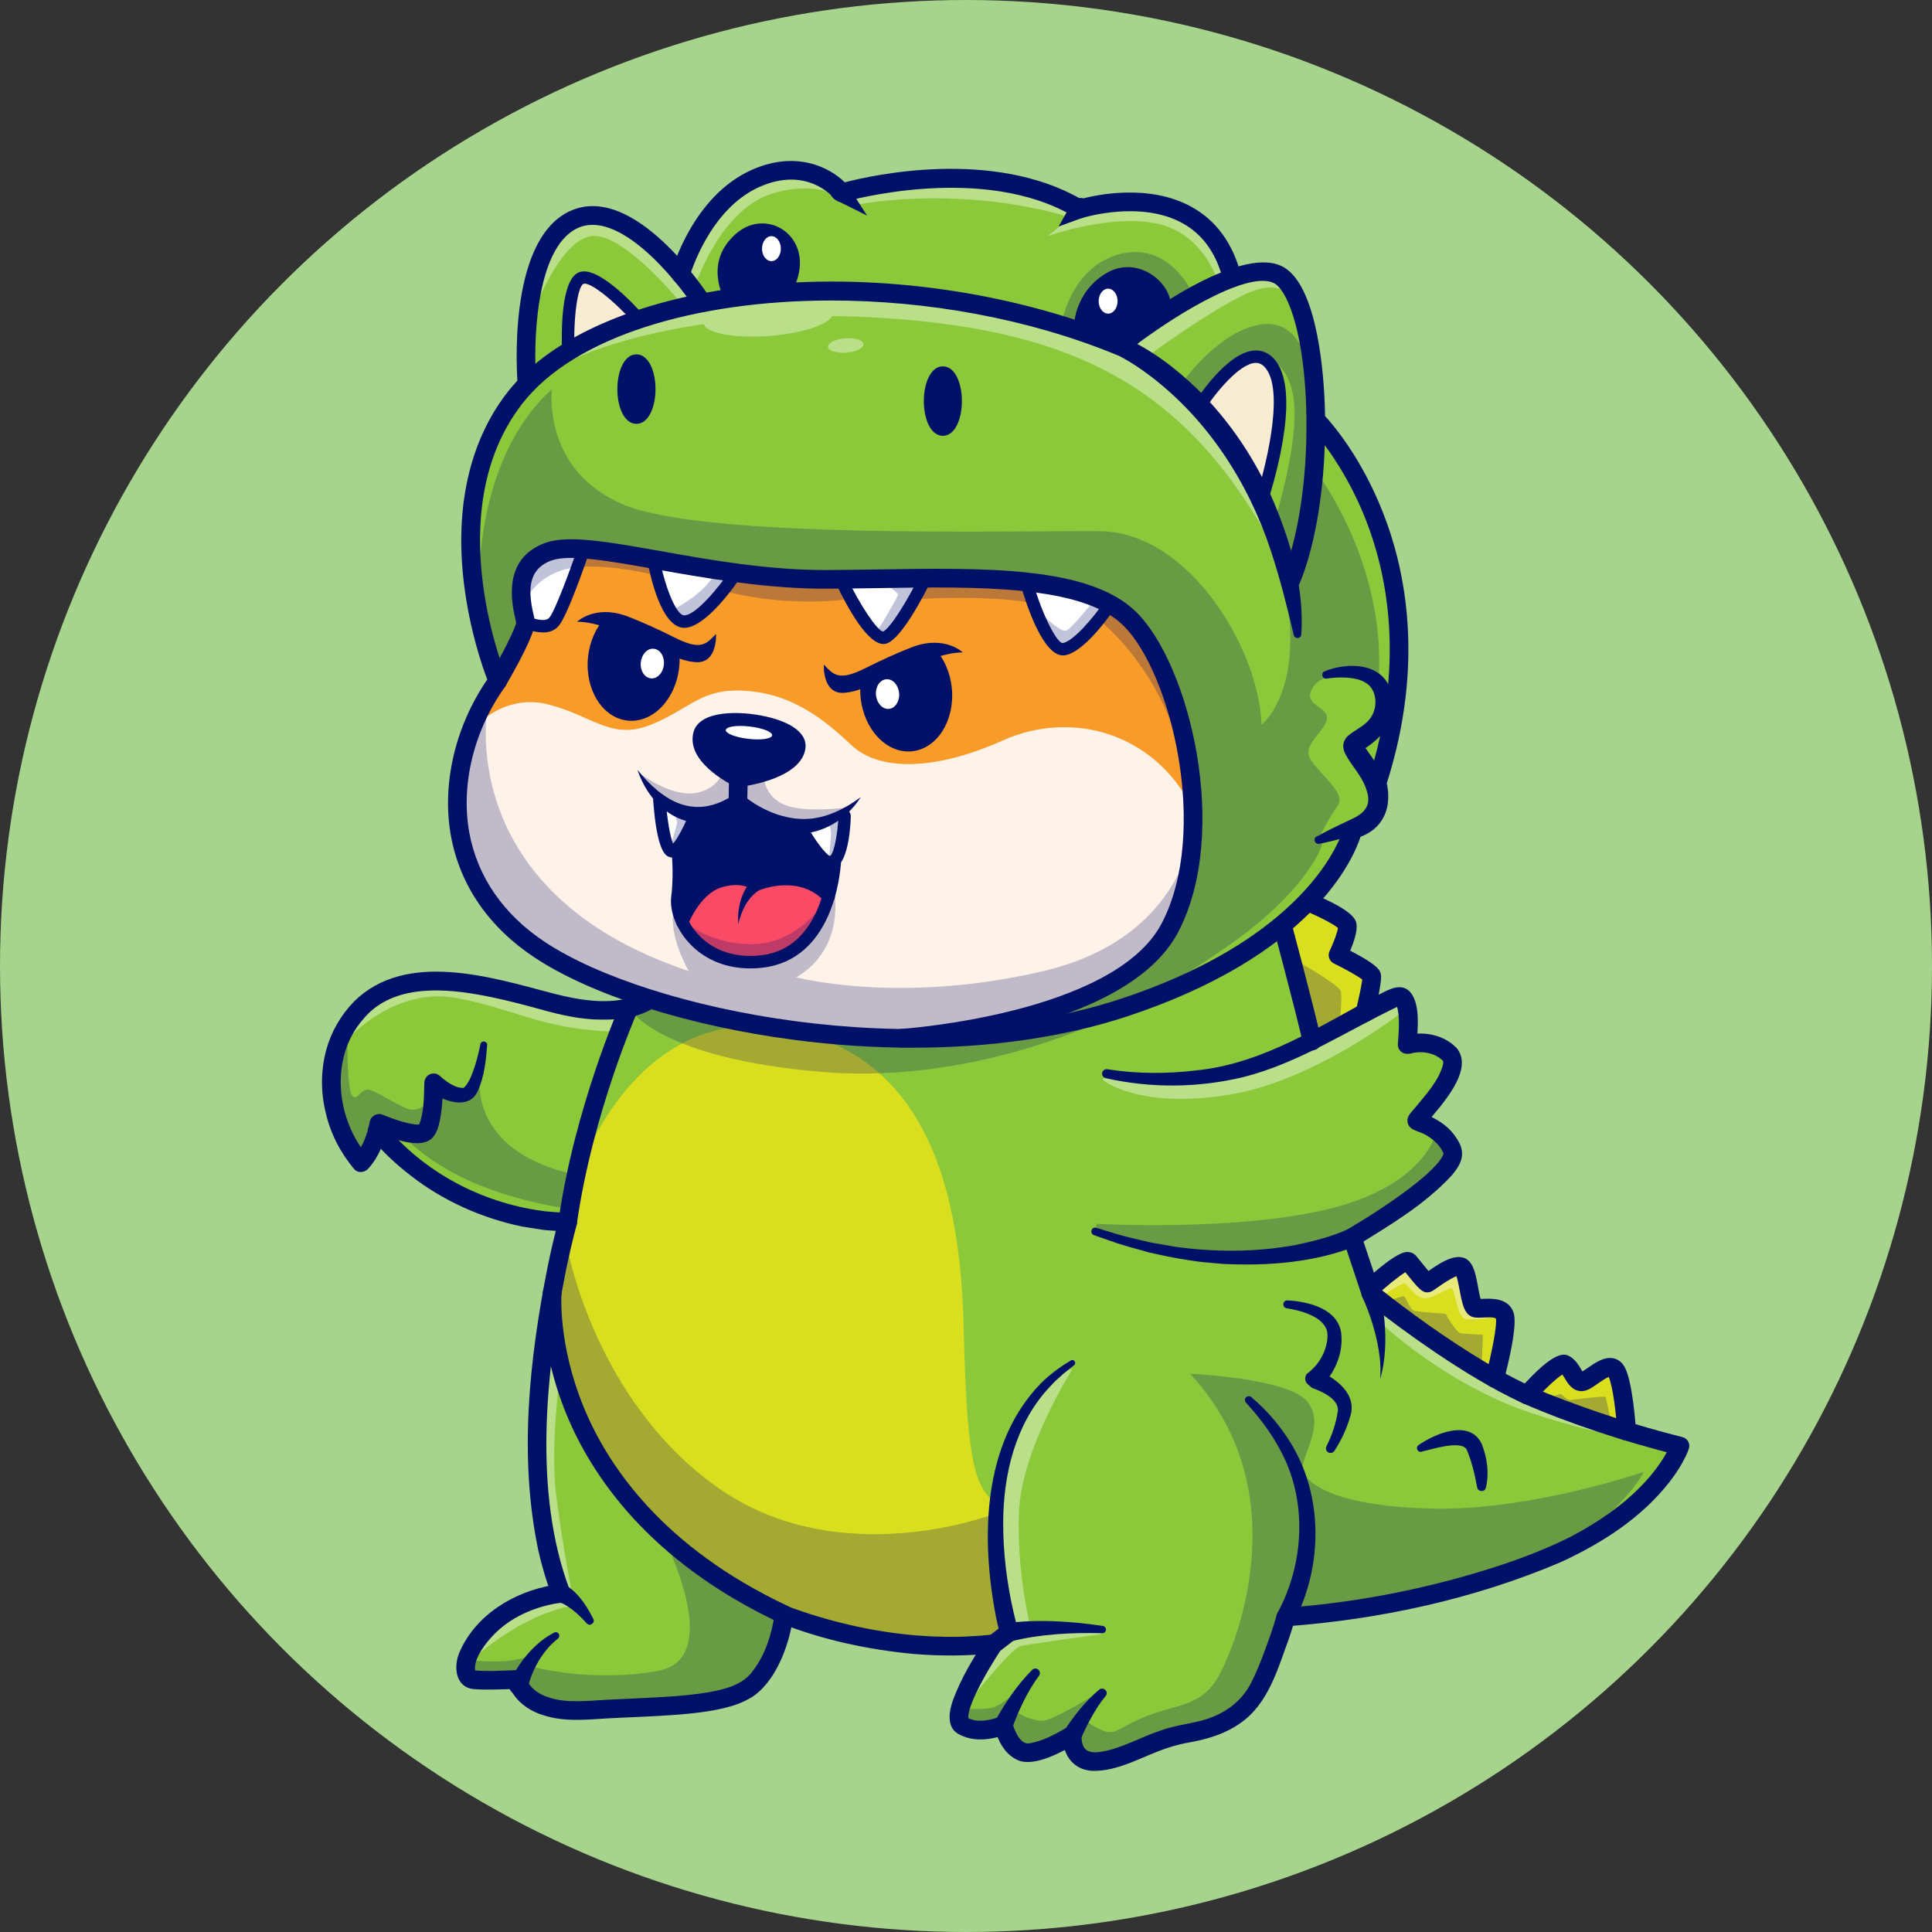 <svg width="24" height="24" viewBox="0 0 24 24" fill="none" xmlns="http://www.w3.org/2000/svg">
<rect x="0" y="0" width="24" height="24" fill="#333333" stroke="none"/>
<g clip-path="url(#clip0_2574_3289)">
<circle cx="12" cy="12" r="12" fill="#A6D48C"/>
<path d="M18.544 17.067C18.607 16.818 18.686 16.441 18.655 16.357C18.631 16.288 18.536 16.287 18.424 16.293C18.387 16.294 18.357 16.296 18.331 16.292C18.258 16.283 18.236 16.166 18.209 16.019C18.192 15.927 18.171 15.813 18.14 15.779C18.127 15.765 18.067 15.752 17.8 15.942C17.765 15.967 17.756 15.973 17.747 15.977C17.71 15.989 17.684 15.965 17.536 15.78C17.514 15.753 17.494 15.728 17.48 15.711C17.424 15.722 17.221 15.88 17.058 16.028L17.064 16.048C17.149 16.116 17.834 16.662 18.544 17.067H18.544Z" fill="#D9DE1F"/>
<path d="M15.972 11.5C16.01 11.642 16.217 12.421 16.325 12.876C16.525 12.774 16.712 12.671 16.869 12.585C16.887 12.575 16.906 12.565 16.923 12.555C16.966 12.377 17.006 12.179 17.003 12.138C16.98 12.099 16.78 11.985 16.605 11.899C16.586 11.89 16.578 11.867 16.587 11.848C16.635 11.748 16.708 11.566 16.699 11.501C16.688 11.459 16.484 11.344 16.247 11.246C16.168 11.327 16.077 11.412 15.972 11.5L15.972 11.5Z" fill="#D9DE1F"/>
<path d="M20.164 17.727C20.152 17.58 20.115 17.187 20.046 17.058C20.034 17.035 20.021 17.029 20.012 17.027C19.962 17.015 19.871 17.079 19.805 17.126C19.742 17.169 19.693 17.204 19.651 17.205C19.578 17.209 19.54 17.144 19.506 17.087C19.482 17.048 19.458 17.007 19.424 16.987C19.384 16.977 19.206 17.128 19.033 17.317C19.072 17.335 19.11 17.351 19.148 17.367C19.52 17.517 19.874 17.637 20.164 17.727H20.164Z" fill="#D9DE1F"/>
<path d="M7.749 12.573C7.542 12.607 7.237 12.605 6.812 12.486C5.89 12.228 5.019 12.038 4.511 12.546C3.99 13.068 4.091 13.895 4.485 14.385C4.531 14.328 4.625 14.188 4.67 13.948C4.672 13.936 4.68 13.927 4.69 13.921C4.7 13.915 4.712 13.915 4.723 13.92C4.903 13.997 5.187 14.083 5.254 14.034C5.322 13.983 5.35 13.663 5.348 13.452C5.347 13.437 5.356 13.423 5.37 13.416C5.384 13.41 5.4 13.412 5.411 13.422C5.413 13.424 5.613 13.594 5.762 13.563C5.86 13.543 5.944 13.206 5.971 12.973C5.974 12.952 5.993 12.937 6.014 12.939C6.035 12.942 6.051 12.961 6.048 12.982C6.036 13.085 5.965 13.6 5.778 13.639C5.65 13.665 5.505 13.584 5.424 13.529C5.421 13.692 5.402 14.02 5.299 14.096C5.189 14.177 4.868 14.062 4.736 14.009C4.734 14.018 4.732 14.027 4.73 14.036C4.829 14.16 5.61 15.085 7.019 15.146C7.194 13.948 7.632 12.851 7.749 12.573H7.749Z" fill="#8BC93A"/>
<path d="M20.192 17.814C19.891 17.722 19.515 17.595 19.119 17.435C18.935 17.361 18.741 17.263 18.547 17.155C18.547 17.154 18.546 17.154 18.545 17.153C17.928 16.806 17.323 16.346 17.099 16.171C17.111 16.221 17.122 16.271 17.131 16.322C17.148 16.411 17.161 16.501 17.17 16.592C17.178 16.682 17.181 16.773 17.179 16.863C17.175 16.954 17.165 17.044 17.146 17.132C17.159 17.043 17.163 16.953 17.159 16.863C17.155 16.774 17.146 16.685 17.131 16.596C17.116 16.508 17.098 16.421 17.075 16.335C17.052 16.249 17.026 16.162 16.995 16.081L16.995 16.08C16.995 16.08 16.995 16.08 16.995 16.079L16.776 15.424C16.637 15.481 16.136 15.659 15.387 15.659C14.888 15.659 14.279 15.58 13.592 15.334C13.572 15.327 13.562 15.304 13.569 15.284C13.576 15.264 13.598 15.254 13.619 15.261C15.474 15.927 16.748 15.353 16.782 15.338C17.297 15.038 18.084 14.492 18.006 14.302C17.919 14.09 17.717 14.012 17.631 13.978C17.59 13.963 17.571 13.955 17.564 13.933C17.555 13.908 17.563 13.899 17.634 13.816C17.755 13.675 18.121 13.247 17.971 13.112C17.767 12.928 17.495 13.014 17.493 13.015C17.48 13.019 17.466 13.017 17.456 13.008C17.446 13 17.441 12.987 17.442 12.974C17.463 12.803 17.471 12.504 17.406 12.431C17.396 12.42 17.388 12.419 17.382 12.419C17.329 12.419 17.124 12.532 16.907 12.652C16.487 12.883 15.852 13.233 15.312 13.353C14.468 13.54 13.746 13.377 13.739 13.375C13.718 13.37 13.705 13.35 13.71 13.329C13.715 13.308 13.736 13.295 13.757 13.3C13.763 13.302 14.469 13.46 15.295 13.277C15.602 13.21 15.942 13.065 16.254 12.91C16.155 12.487 15.962 11.759 15.907 11.553C15.49 11.887 14.873 12.254 13.969 12.551C13.153 12.82 12.25 12.933 11.356 12.933C11.318 12.933 11.28 12.932 11.242 12.932C11.223 12.933 11.21 12.934 11.204 12.934C11.204 12.934 11.203 12.934 11.202 12.934C11.197 12.934 11.191 12.933 11.187 12.931C10.068 12.914 8.973 12.724 8.091 12.449C8.059 12.471 7.98 12.518 7.842 12.552C7.773 12.711 7.275 13.896 7.091 15.191C7.091 15.192 7.09 15.193 7.09 15.194C7.09 15.194 7.09 15.195 7.09 15.196C7.087 15.205 6.992 15.552 6.897 16.073C6.892 16.17 6.876 16.765 7.176 17.502C7.478 18.241 8.17 19.279 9.756 20.022C9.776 20.031 10.983 20.532 12.329 20.384L12.492 20.26C12.458 20.137 12.321 19.593 12.329 18.963C12.341 18.012 12.677 17.298 13.3 16.896C13.318 16.884 13.342 16.889 13.354 16.907C13.365 16.925 13.36 16.949 13.342 16.961C11.983 17.837 12.486 19.939 12.564 20.23C12.684 20.208 13.096 20.146 13.699 20.204C13.72 20.206 13.736 20.224 13.734 20.246C13.732 20.267 13.713 20.283 13.692 20.281C13.046 20.22 12.615 20.298 12.552 20.311L12.373 20.448C12.24 20.646 11.915 21.183 11.954 21.364C11.959 21.388 11.969 21.397 11.976 21.401C12.137 21.504 12.376 21.426 12.435 21.404C12.468 21.33 12.625 20.994 12.836 20.755C12.85 20.739 12.875 20.738 12.891 20.752C12.907 20.766 12.908 20.79 12.894 20.806C12.692 21.035 12.536 21.369 12.505 21.437C12.523 21.496 12.612 21.753 12.784 21.735C12.982 21.713 13.244 21.556 13.292 21.526C13.322 21.471 13.481 21.181 13.669 21C13.684 20.985 13.709 20.985 13.723 21.001C13.738 21.016 13.738 21.041 13.722 21.055C13.543 21.228 13.384 21.518 13.36 21.564C13.358 21.594 13.358 21.709 13.427 21.782C13.472 21.828 13.54 21.849 13.628 21.844C13.799 21.834 13.97 21.762 14.151 21.686C14.329 21.61 14.514 21.532 14.731 21.496C15.098 21.433 15.465 21.308 15.67 20.821C15.861 20.365 15.936 20.08 15.937 20.078C15.938 20.075 15.939 20.073 15.94 20.071C15.941 20.07 15.941 20.069 15.941 20.068C15.949 20.054 16.753 18.628 15.484 17.417C15.469 17.403 15.468 17.378 15.483 17.363C15.498 17.347 15.522 17.347 15.537 17.361C16.698 18.469 16.182 19.751 16.04 20.045C16.348 20.023 17.674 19.903 19.023 19.391C20.355 18.884 20.741 18.164 20.817 17.99C20.726 17.968 20.499 17.909 20.193 17.815C20.193 17.814 20.192 17.814 20.192 17.814L20.192 17.814ZM16.741 17.547C16.69 17.805 16.566 18.005 16.561 18.014C16.553 18.025 16.541 18.032 16.528 18.032C16.521 18.032 16.514 18.03 16.508 18.026C16.489 18.015 16.484 17.991 16.495 17.973C16.497 17.971 16.617 17.776 16.665 17.532C16.708 17.313 16.329 17.17 16.325 17.168C16.312 17.163 16.303 17.152 16.3 17.139C16.298 17.125 16.303 17.111 16.314 17.102C16.316 17.1 16.553 16.898 16.539 16.583C16.526 16.283 15.992 16.242 15.987 16.241C15.965 16.24 15.949 16.221 15.951 16.2C15.952 16.179 15.971 16.163 15.992 16.164C16.017 16.166 16.6 16.211 16.616 16.58C16.628 16.848 16.483 17.039 16.407 17.119C16.525 17.174 16.785 17.322 16.741 17.547L16.741 17.547ZM18.442 18.48C18.44 18.5 18.423 18.515 18.403 18.515C18.402 18.515 18.401 18.515 18.4 18.515C18.379 18.514 18.363 18.495 18.365 18.474C18.365 18.471 18.382 18.24 18.278 17.988C18.263 17.952 18.237 17.928 18.199 17.914C18.05 17.858 17.758 17.977 17.658 18.028C17.639 18.037 17.615 18.03 17.606 18.011C17.596 17.991 17.604 17.968 17.623 17.959C17.639 17.951 18.015 17.763 18.226 17.841C18.284 17.863 18.326 17.902 18.349 17.958C18.461 18.228 18.443 18.47 18.442 18.48L18.442 18.48Z" fill="#8BC93A"/>
<path d="M7.102 17.529C6.929 17.104 6.86 16.73 6.833 16.465C6.689 17.433 6.608 18.765 6.999 19.765C7.05 19.786 7.19 19.863 7.361 20.118C7.373 20.136 7.368 20.16 7.35 20.171C7.344 20.176 7.336 20.178 7.329 20.178C7.316 20.178 7.304 20.172 7.297 20.161C7.125 19.904 6.992 19.845 6.965 19.834C6.9 19.842 6.421 19.906 6.092 20.241C5.853 20.485 5.8 20.676 5.83 20.773C5.839 20.803 5.856 20.823 5.877 20.827C5.966 20.845 6.3 20.832 6.422 20.826C6.428 20.826 6.435 20.828 6.441 20.831C6.5 20.698 6.64 20.438 6.886 20.286C6.904 20.275 6.928 20.28 6.939 20.298C6.95 20.317 6.944 20.34 6.926 20.352C6.649 20.524 6.511 20.856 6.485 20.926C6.54 21.039 6.724 21.25 7.318 21.208C7.5 21.195 7.684 21.186 7.862 21.178C8.496 21.15 9.094 21.123 9.334 20.894C9.6 20.641 9.681 20.195 9.698 20.082C8.105 19.328 7.407 18.278 7.102 17.529L7.102 17.529Z" fill="#8BC93A"/>
<path d="M7.223 14.48C7.223 14.48 7.933 12.454 9.741 12.78C11.549 13.106 11.93 14.858 11.97 16.463C12.01 18.068 12.086 18.484 12.382 18.675C12.382 18.675 12.353 19.167 12.498 20.129L12.517 20.204C12.517 20.204 12.486 20.313 12.483 20.316C12.479 20.319 12.314 20.438 12.314 20.438C12.314 20.438 10.82 20.627 9.449 19.913C8.078 19.199 7.224 18.12 6.979 17.034C6.979 17.034 6.853 16.35 6.896 16.005C6.939 15.659 7.223 14.48 7.223 14.48H7.223Z" fill="#D9DE1F"/>
<g opacity="0.25">
<path d="M10.216 13.316C12.219 13.482 13.924 12.568 13.924 12.568C13.924 12.568 13.922 12.568 13.919 12.569C13.116 12.826 12.231 12.934 11.355 12.935C11.317 12.935 11.279 12.934 11.241 12.934C11.222 12.935 11.209 12.936 11.204 12.936C11.203 12.936 11.202 12.936 11.201 12.936C11.196 12.936 11.191 12.935 11.186 12.933C10.067 12.916 8.973 12.726 8.09 12.451C8.058 12.473 7.979 12.52 7.841 12.554C7.841 12.554 8.213 13.151 10.216 13.316L10.216 13.316Z" fill="#021168"/>
</g>
<g opacity="0.25">
<path d="M5.103 13.784C4.998 13.769 4.744 13.593 4.609 13.545C4.475 13.496 4.445 13.698 4.374 13.608C4.303 13.519 4.316 12.812 4.316 12.801C4.059 13.253 4.128 13.825 4.382 14.239C4.425 14.297 4.466 14.334 4.501 14.343C4.506 14.344 4.51 14.345 4.514 14.345C4.564 14.273 4.633 14.144 4.67 13.947C4.672 13.936 4.679 13.926 4.69 13.921C4.7 13.915 4.712 13.915 4.723 13.919C4.903 13.996 5.187 14.083 5.253 14.033C5.298 14 5.326 13.85 5.339 13.69C5.338 13.691 5.208 13.799 5.103 13.784V13.784Z" fill="#021168"/>
</g>
<g opacity="0.25">
<path d="M5.76 14.636C6.279 14.889 6.904 14.993 7.04 15.013C7.064 14.868 7.091 14.724 7.121 14.584C6.991 14.558 6.55 14.453 6.259 14.163C5.915 13.819 5.963 13.457 5.963 13.457C5.963 13.457 5.944 13.474 5.92 13.494C5.883 13.57 5.836 13.628 5.778 13.64C5.651 13.666 5.506 13.585 5.425 13.529C5.422 13.693 5.402 14.021 5.3 14.097C5.241 14.14 5.121 14.127 5.003 14.098C5.078 14.185 5.301 14.412 5.76 14.636V14.636Z" fill="#021168"/>
</g>
<g opacity="0.25">
<path d="M4.737 14.01C4.735 14.019 4.733 14.028 4.73 14.037C4.732 14.038 4.733 14.04 4.735 14.042C4.747 14.034 4.762 14.029 4.779 14.026C4.764 14.02 4.749 14.015 4.737 14.01Z" fill="#021168"/>
</g>
<g opacity="0.25">
<path d="M8.917 18.48C7.391 17.403 7.052 15.518 7.052 15.518C7.026 15.554 7.004 15.594 6.984 15.635C6.957 15.761 6.927 15.909 6.897 16.076C6.891 16.173 6.875 16.768 7.175 17.505C7.477 18.244 8.169 19.282 9.755 20.025C9.775 20.034 10.942 20.517 12.26 20.394L12.414 20.322L12.426 20.313L12.48 20.225C12.436 20.052 12.32 19.546 12.328 18.966C12.329 18.915 12.331 18.864 12.333 18.814C12.053 18.913 10.316 19.467 8.917 18.48L8.917 18.48Z" fill="#021168"/>
</g>
<g opacity="0.25">
<path d="M9.697 20.084C9.105 19.804 8.637 19.483 8.266 19.151C8.266 19.151 8.265 19.15 8.265 19.15C8.265 19.15 9.004 20.602 8.177 20.755C7.351 20.908 6.621 20.706 6.621 20.706V20.664C6.543 20.784 6.498 20.892 6.484 20.929C6.54 21.041 6.723 21.253 7.318 21.21C7.499 21.197 7.684 21.189 7.862 21.181C8.495 21.152 9.094 21.125 9.334 20.896C9.6 20.643 9.681 20.198 9.697 20.084H9.697Z" fill="#021168"/>
</g>
<g opacity="0.25">
<path d="M5.836 20.626C5.818 20.687 5.818 20.737 5.829 20.774C5.838 20.803 5.855 20.823 5.876 20.827C5.965 20.845 6.299 20.833 6.421 20.826C6.427 20.826 6.434 20.828 6.44 20.831C6.468 20.766 6.517 20.672 6.586 20.574C6.538 20.59 6.441 20.617 6.316 20.631C6.17 20.648 5.929 20.633 5.836 20.626Z" fill="#021168"/>
</g>
<g opacity="0.25">
<path d="M12.344 21.209C12.255 21.238 12.028 21.23 11.967 21.228C11.952 21.284 11.946 21.331 11.953 21.366C11.958 21.39 11.968 21.398 11.975 21.403C12.137 21.505 12.375 21.427 12.434 21.405C12.457 21.354 12.54 21.177 12.658 20.994V20.994C12.658 20.994 12.446 21.175 12.344 21.209H12.344Z" fill="#021168"/>
</g>
<g opacity="0.25">
<path d="M12.596 21.252C12.549 21.341 12.516 21.411 12.504 21.438C12.522 21.497 12.611 21.755 12.783 21.736C12.981 21.715 13.243 21.558 13.291 21.528C13.319 21.475 13.464 21.211 13.64 21.029C13.508 21.109 13.114 21.343 12.984 21.371C12.851 21.4 12.653 21.287 12.596 21.252H12.596Z" fill="#021168"/>
</g>
<g opacity="0.25">
<path d="M20.42 18.284C20.42 18.284 19.036 18.763 17.817 18.741C16.597 18.718 16.227 18.43 16.186 18.266C16.145 18.101 16.477 17.708 16.241 17.413C16.005 17.117 14.783 17.066 14.783 17.066C15.991 18.357 15.475 20.01 15.291 20.484C15.106 20.957 14.996 21.102 14.562 21.217C14.129 21.331 14.004 21.441 13.855 21.506C13.736 21.558 13.547 21.421 13.478 21.366C13.415 21.463 13.371 21.544 13.359 21.567C13.357 21.596 13.357 21.712 13.427 21.784C13.472 21.831 13.539 21.852 13.628 21.846C13.799 21.837 13.969 21.765 14.15 21.688C14.329 21.613 14.514 21.535 14.731 21.498C15.097 21.435 15.464 21.31 15.669 20.823C15.86 20.367 15.936 20.083 15.937 20.08C15.937 20.078 15.938 20.076 15.939 20.073C15.94 20.072 15.94 20.071 15.94 20.07C15.949 20.056 16.752 18.63 15.483 17.42C15.468 17.405 15.467 17.381 15.482 17.365C15.497 17.35 15.521 17.349 15.537 17.364C16.697 18.471 16.181 19.753 16.039 20.047C16.347 20.025 17.673 19.905 19.022 19.393C19.128 19.352 19.228 19.311 19.323 19.268C20.143 18.831 20.42 18.285 20.42 18.285L20.42 18.284Z" fill="#021168"/>
</g>
<g opacity="0.25">
<path d="M16.542 15.009C15.386 15.303 13.627 15.203 13.627 15.203C13.613 15.224 13.614 15.246 13.632 15.269C15.48 15.927 16.748 15.357 16.781 15.341C17.297 15.041 18.083 14.495 18.005 14.306C17.965 14.208 17.901 14.139 17.835 14.09C17.808 14.182 17.601 14.74 16.542 15.009V15.009Z" fill="#021168"/>
</g>
<g opacity="0.25">
<path d="M16.657 12.318C16.64 12.231 16.084 11.924 16.084 11.924C16.161 12.22 16.26 12.601 16.324 12.871C16.325 12.872 16.327 12.873 16.329 12.873C16.438 12.818 16.543 12.762 16.642 12.709C16.65 12.643 16.672 12.395 16.657 12.318H16.657Z" fill="#021168"/>
</g>
<g opacity="0.25">
<path d="M18.148 16.563C18.086 16.556 17.959 16.321 17.959 16.321C17.959 16.321 17.625 16.296 17.57 16.284C17.515 16.271 17.465 16.114 17.44 16.104C17.423 16.097 17.297 16.143 17.223 16.171C17.459 16.353 17.917 16.693 18.405 16.984L18.422 16.581C18.422 16.581 18.211 16.57 18.148 16.563H18.148Z" fill="#021168"/>
</g>
<g opacity="0.25">
<path d="M19.509 17.392C19.468 17.395 19.41 17.326 19.389 17.319C19.373 17.313 19.244 17.363 19.192 17.383C19.22 17.394 19.248 17.405 19.276 17.416C19.285 17.414 19.316 17.427 19.355 17.447C19.591 17.537 19.816 17.614 20.017 17.68C20.003 17.603 19.951 17.372 19.945 17.355C19.937 17.335 19.55 17.388 19.509 17.392Z" fill="#021168"/>
</g>
<g opacity="0.4">
<path d="M4.348 12.879C4.348 12.879 4.914 12.261 5.662 12.396C6.402 12.529 6.715 12.789 7.653 12.816C7.694 12.71 7.728 12.627 7.75 12.575C7.543 12.608 7.238 12.607 6.813 12.488C5.891 12.23 5.021 12.04 4.512 12.548C4.44 12.621 4.38 12.699 4.33 12.782C4.328 12.816 4.334 12.849 4.348 12.879Z" fill="white"/>
</g>
<g opacity="0.4">
<path d="M13.7 13.416C13.7 13.416 14.122 13.776 15.24 13.604C16.233 13.451 17.235 12.715 17.446 12.552C17.439 12.498 17.425 12.454 17.406 12.432C17.396 12.421 17.388 12.42 17.382 12.42C17.329 12.42 17.124 12.533 16.907 12.653C16.487 12.885 15.852 13.235 15.312 13.354C14.566 13.519 13.917 13.411 13.77 13.383C13.728 13.388 13.7 13.398 13.7 13.416L13.7 13.416Z" fill="white"/>
</g>
<g opacity="0.4">
<path d="M17.703 16.128C17.82 16.126 18.009 15.982 18.039 16.006C18.069 16.031 18.101 16.32 18.181 16.373C18.246 16.416 18.541 16.367 18.651 16.347C18.621 16.289 18.531 16.288 18.424 16.293C18.389 16.294 18.358 16.296 18.332 16.292C18.259 16.283 18.237 16.166 18.21 16.019C18.193 15.927 18.172 15.813 18.141 15.779C18.128 15.765 18.069 15.752 17.801 15.942C17.766 15.967 17.757 15.973 17.747 15.977C17.711 15.989 17.685 15.965 17.537 15.78C17.515 15.753 17.495 15.728 17.481 15.711C17.425 15.722 17.222 15.88 17.059 16.028L17.065 16.048C17.078 16.058 17.106 16.08 17.145 16.111C17.145 16.111 17.421 15.935 17.448 15.94C17.475 15.945 17.585 16.13 17.703 16.128H17.703Z" fill="white"/>
</g>
<g opacity="0.4">
<path d="M18.528 17.355C19.343 17.745 20.673 17.954 20.673 17.954H20.673C20.556 17.923 20.391 17.877 20.193 17.816C20.192 17.816 20.192 17.816 20.192 17.815C19.891 17.723 19.515 17.596 19.119 17.437C18.935 17.362 18.74 17.265 18.547 17.156C18.546 17.155 18.545 17.155 18.545 17.154C17.928 16.807 17.323 16.348 17.099 16.172C17.111 16.222 17.122 16.272 17.131 16.323C17.137 16.357 17.143 16.39 17.148 16.424C17.154 16.433 17.159 16.439 17.159 16.439C17.159 16.439 17.712 16.966 18.528 17.355H18.528Z" fill="white"/>
</g>
<g opacity="0.4">
<path d="M7.119 19.944C7.039 19.867 6.983 19.842 6.966 19.836C6.901 19.843 6.422 19.907 6.093 20.243C6.024 20.313 5.972 20.378 5.931 20.438C5.915 20.484 5.905 20.532 5.903 20.582C5.903 20.59 6.44 20.072 7.119 19.944V19.944Z" fill="white"/>
</g>
<g opacity="0.4">
<path d="M6.907 18.553C6.835 17.962 6.955 17.099 6.955 17.099C6.955 17.099 6.955 17.099 6.955 17.099C6.886 16.852 6.851 16.636 6.833 16.465C6.69 17.433 6.609 18.765 7 19.765C7.022 19.774 7.061 19.794 7.113 19.835C7.113 19.835 6.978 19.144 6.907 18.553V18.553Z" fill="white"/>
</g>
<g opacity="0.4">
<path d="M12.677 20.448C12.795 20.421 13.695 20.298 13.695 20.298C13.695 20.298 13.672 20.291 13.641 20.28C13.024 20.228 12.613 20.302 12.552 20.315L12.372 20.452C12.286 20.581 12.12 20.851 12.023 21.075L12.029 21.146C12.029 21.146 12.56 20.475 12.677 20.448L12.677 20.448Z" fill="white"/>
</g>
<g opacity="0.4">
<path d="M12.658 18.783C12.688 18 13.322 17.008 13.322 17.008C13.322 17.008 13.295 17.011 13.251 17.026C12.007 17.937 12.488 19.948 12.564 20.232C12.607 20.224 12.686 20.212 12.798 20.201C12.764 20.062 12.632 19.467 12.658 18.783Z" fill="white"/>
</g>
<path d="M8.155 12.498C7.929 12.658 7.633 12.676 7.367 12.663C7.119 12.649 6.867 12.583 6.629 12.515C6.395 12.452 6.161 12.393 5.926 12.353C5.437 12.267 4.843 12.25 4.507 12.666C4.094 13.142 4.173 13.903 4.572 14.368L4.406 14.357L4.419 14.343C4.515 14.227 4.565 14.079 4.594 13.933C4.608 13.861 4.687 13.819 4.754 13.848C4.882 13.899 5.024 13.952 5.159 13.968C5.181 13.971 5.203 13.97 5.213 13.967C5.211 13.968 5.203 13.975 5.203 13.974C5.203 13.976 5.206 13.971 5.209 13.965C5.269 13.806 5.266 13.621 5.271 13.452C5.271 13.387 5.323 13.335 5.387 13.335C5.44 13.334 5.468 13.37 5.506 13.402C5.574 13.455 5.664 13.516 5.749 13.514C5.754 13.514 5.752 13.514 5.752 13.515C5.752 13.516 5.753 13.514 5.754 13.515C5.757 13.514 5.761 13.513 5.766 13.509C5.835 13.441 5.866 13.337 5.901 13.237C5.928 13.15 5.95 13.06 5.968 12.971C5.978 12.92 6.055 12.93 6.052 12.982C6.035 13.18 6.02 13.364 5.935 13.553C5.831 13.786 5.541 13.687 5.378 13.584C5.356 13.57 5.336 13.557 5.311 13.539L5.503 13.45C5.501 13.614 5.495 13.771 5.461 13.934C5.443 14.004 5.433 14.058 5.38 14.125C5.231 14.301 4.84 14.127 4.663 14.061L4.822 13.976C4.803 14.073 4.776 14.169 4.736 14.261C4.697 14.35 4.647 14.437 4.581 14.51C4.538 14.566 4.45 14.58 4.401 14.524C4.229 14.321 4.105 14.08 4.046 13.822C3.983 13.567 3.984 13.296 4.053 13.041C4.115 12.815 4.235 12.609 4.398 12.441C5.043 11.803 6.103 12.139 6.866 12.34C7.223 12.431 7.643 12.505 7.984 12.334L7.998 12.326C8.001 12.324 8.002 12.323 8.004 12.322L8.007 12.32C8.122 12.227 8.272 12.392 8.155 12.498L8.155 12.498Z" fill="#021168"/>
<path d="M4.781 13.975C5.263 14.56 5.981 14.94 6.73 15.041C6.784 15.051 6.839 15.052 6.893 15.057L7.055 15.069L7.059 15.07C7.132 15.075 7.183 15.147 7.163 15.217C7.114 15.399 7.07 15.589 7.031 15.778C6.783 17.034 6.618 18.531 7.077 19.751C7.1 19.811 7.071 19.878 7.011 19.901C6.959 19.916 6.903 19.916 6.849 19.93C6.563 19.992 6.288 20.127 6.094 20.35C5.994 20.462 5.882 20.627 5.903 20.753C5.9 20.753 5.897 20.749 5.894 20.749C5.893 20.749 5.892 20.749 5.893 20.749L5.895 20.75C6.067 20.766 6.244 20.753 6.417 20.747L6.538 20.848C6.576 20.965 6.692 21.049 6.819 21.086C7.026 21.161 7.317 21.127 7.542 21.115C7.792 21.102 8.063 21.092 8.31 21.076C8.478 21.064 8.646 21.049 8.807 21.021C9.011 20.984 9.229 20.93 9.352 20.756C9.508 20.555 9.588 20.295 9.624 20.045C9.632 19.981 9.691 19.935 9.755 19.943C10.268 20.136 10.813 20.266 11.36 20.314C11.456 20.321 11.589 20.331 11.684 20.331C11.9 20.34 12.115 20.326 12.33 20.306C12.394 20.3 12.452 20.347 12.458 20.412C12.46 20.439 12.453 20.465 12.439 20.486C12.366 20.598 12.294 20.715 12.229 20.832C12.164 20.949 12.102 21.07 12.06 21.188C12.042 21.239 12.024 21.306 12.028 21.349C12.028 21.345 12.025 21.344 12.023 21.341C12.021 21.338 12.012 21.334 12.021 21.339C12.137 21.404 12.295 21.372 12.417 21.327C12.482 21.3 12.557 21.337 12.575 21.405C12.604 21.497 12.669 21.663 12.776 21.658C12.941 21.634 13.114 21.543 13.258 21.456C13.35 21.402 13.451 21.48 13.435 21.582C13.437 21.645 13.453 21.721 13.513 21.75L13.519 21.753C13.539 21.76 13.559 21.765 13.581 21.767L13.624 21.767L13.674 21.762C13.938 21.72 14.161 21.581 14.422 21.496C14.568 21.442 14.734 21.42 14.885 21.384C15.166 21.32 15.411 21.163 15.541 20.906C15.644 20.704 15.719 20.487 15.794 20.274C15.818 20.202 15.842 20.127 15.861 20.058C15.875 20.008 15.919 19.975 15.968 19.972C16.876 19.908 17.786 19.725 18.651 19.44C18.946 19.342 19.239 19.227 19.517 19.087C19.835 18.919 20.146 18.711 20.395 18.452C20.526 18.317 20.646 18.162 20.73 17.993C20.74 17.971 20.752 17.944 20.758 17.928L20.842 18.076C20.178 17.907 19.528 17.698 18.901 17.425C18.529 17.25 18.176 17.033 17.836 16.804C17.535 16.6 17.243 16.387 16.957 16.158C16.939 16.144 16.927 16.125 16.921 16.105L16.689 15.409C16.671 15.356 16.694 15.299 16.74 15.272C17.009 15.112 17.277 14.939 17.525 14.75C17.647 14.656 17.769 14.555 17.861 14.447C17.884 14.421 17.903 14.393 17.916 14.369C17.931 14.345 17.933 14.323 17.932 14.328C17.885 14.214 17.759 14.105 17.625 14.06L17.598 14.05C17.589 14.046 17.572 14.039 17.558 14.033C17.494 14.004 17.465 13.93 17.496 13.868L17.499 13.862L17.502 13.856L17.508 13.847L17.512 13.841C17.521 13.828 17.528 13.82 17.535 13.812L17.575 13.765C17.713 13.597 17.876 13.423 17.926 13.221C17.93 13.196 17.927 13.181 17.924 13.177C17.923 13.175 17.922 13.174 17.921 13.173C17.816 13.074 17.654 13.05 17.516 13.089L17.487 13.091C17.423 13.095 17.369 13.048 17.364 12.984C17.375 12.824 17.395 12.622 17.349 12.487C17.354 12.492 17.364 12.496 17.371 12.497C17.381 12.499 17.386 12.498 17.384 12.498C17.377 12.499 17.371 12.502 17.364 12.504C16.733 12.804 16.135 13.206 15.445 13.38C14.883 13.515 14.298 13.52 13.734 13.393C13.704 13.385 13.685 13.355 13.692 13.325C13.699 13.295 13.73 13.276 13.759 13.283C14.119 13.34 14.496 13.341 14.858 13.297C15.7 13.213 16.411 12.735 17.144 12.347C17.247 12.296 17.392 12.212 17.5 12.306C17.655 12.447 17.61 12.802 17.595 12.992L17.443 12.868C17.668 12.802 17.93 12.847 18.097 13.021C18.322 13.301 17.882 13.752 17.713 13.96L17.7 13.977C17.699 13.978 17.699 13.977 17.699 13.977L17.701 13.975L17.703 13.972L17.705 13.968L17.708 13.961L17.71 13.954C17.71 13.954 17.717 13.931 17.715 13.918C17.716 13.905 17.71 13.885 17.708 13.881C17.698 13.858 17.682 13.835 17.66 13.824C17.829 13.884 17.994 13.981 18.093 14.139C18.215 14.315 18.163 14.447 18.039 14.596C17.699 14.965 17.276 15.213 16.857 15.473L16.909 15.336L17.141 16.031L17.104 15.978C17.52 16.309 17.96 16.624 18.416 16.9C18.678 17.058 18.956 17.206 19.241 17.318C19.78 17.53 20.339 17.712 20.899 17.852C20.96 17.867 20.997 17.928 20.982 17.989C20.959 18.061 20.929 18.114 20.895 18.177C20.855 18.25 20.793 18.34 20.741 18.407C20.391 18.857 19.896 19.173 19.383 19.408C18.305 19.866 17.146 20.116 15.979 20.203L16.086 20.117C16.063 20.198 16.039 20.272 16.014 20.348C15.873 20.728 15.759 21.163 15.407 21.406C15.228 21.533 15.027 21.595 14.822 21.636C14.712 21.655 14.603 21.679 14.497 21.716C14.199 21.812 13.895 22.009 13.565 21.998C13.317 21.983 13.187 21.775 13.205 21.542L13.383 21.651C13.203 21.759 12.851 21.955 12.645 21.866C12.476 21.79 12.402 21.627 12.35 21.463L12.508 21.541C12.316 21.615 12.091 21.646 11.902 21.538C11.751 21.452 11.792 21.243 11.841 21.112C11.944 20.836 12.089 20.601 12.247 20.357L12.356 20.537C12.019 20.572 11.677 20.574 11.339 20.545C10.777 20.491 10.222 20.372 9.694 20.164L9.855 20.07C9.83 20.255 9.784 20.427 9.711 20.598C9.636 20.77 9.529 20.943 9.376 21.058C9.214 21.172 9.033 21.214 8.848 21.249C8.672 21.28 8.498 21.295 8.325 21.307C8.073 21.325 7.806 21.332 7.554 21.346C7.293 21.361 7.01 21.394 6.747 21.306C6.567 21.253 6.382 21.119 6.321 20.93C6.319 20.922 6.316 20.916 6.314 20.907C6.312 20.898 6.311 20.894 6.308 20.879L6.429 20.979C6.33 20.983 6.232 20.987 6.132 20.988C6.049 20.989 5.964 20.99 5.879 20.982L5.854 20.978L5.847 20.977L5.837 20.974C5.65 20.922 5.642 20.689 5.702 20.539C5.901 20.062 6.384 19.772 6.878 19.689C6.904 19.684 6.928 19.681 6.96 19.678L6.861 19.836C6.788 19.648 6.731 19.455 6.687 19.26C6.443 18.094 6.575 16.887 6.804 15.73C6.844 15.537 6.887 15.348 6.94 15.154L7.048 15.301L6.873 15.288C6.815 15.283 6.757 15.282 6.699 15.27L6.526 15.243L6.483 15.236C5.983 15.131 5.505 14.918 5.102 14.604C4.915 14.459 4.74 14.298 4.594 14.112C4.511 13.993 4.675 13.848 4.781 13.975L4.781 13.975Z" fill="#021168"/>
<path d="M16.956 12.696C16.947 12.696 16.938 12.695 16.928 12.693C16.866 12.678 16.828 12.615 16.843 12.553C16.878 12.411 16.914 12.241 16.923 12.168C16.864 12.123 16.705 12.034 16.571 11.969C16.513 11.941 16.489 11.871 16.517 11.814C16.569 11.705 16.614 11.581 16.621 11.528C16.567 11.48 16.379 11.382 16.194 11.307C16.134 11.284 16.106 11.216 16.13 11.156C16.154 11.097 16.221 11.069 16.28 11.092C16.826 11.313 16.844 11.433 16.851 11.478C16.864 11.565 16.817 11.705 16.773 11.81C17.138 11.998 17.148 12.065 17.155 12.111C17.164 12.169 17.135 12.336 17.069 12.607C17.056 12.661 17.008 12.696 16.956 12.696L16.956 12.696Z" fill="#021168"/>
<path d="M16.298 13.049C16.246 13.049 16.198 13.012 16.186 12.959C16.073 12.473 15.819 11.527 15.816 11.517C15.8 11.455 15.837 11.392 15.898 11.375C15.96 11.359 16.024 11.395 16.041 11.457C16.043 11.466 16.298 12.417 16.411 12.906C16.426 12.969 16.387 13.031 16.325 13.045C16.316 13.047 16.307 13.049 16.298 13.049Z" fill="#021168"/>
<path d="M7.052 15.301C7.046 15.301 7.041 15.301 7.035 15.3C6.972 15.291 6.928 15.232 6.937 15.169C7.136 13.763 7.702 12.484 7.707 12.471C7.733 12.413 7.802 12.386 7.86 12.412C7.919 12.438 7.945 12.507 7.919 12.566C7.913 12.578 7.361 13.829 7.166 15.201C7.158 15.259 7.108 15.301 7.052 15.301L7.052 15.301Z" fill="#021168"/>
<path d="M9.74 20.173C9.724 20.173 9.707 20.169 9.691 20.162C8.058 19.396 7.343 18.322 7.031 17.556C6.692 16.721 6.742 16.073 6.744 16.046C6.75 15.982 6.806 15.935 6.869 15.94C6.933 15.945 6.981 16.001 6.975 16.065C6.975 16.071 6.928 16.694 7.251 17.48C7.548 18.204 8.23 19.221 9.79 19.952C9.848 19.979 9.873 20.048 9.845 20.106C9.826 20.148 9.784 20.173 9.74 20.173V20.173Z" fill="#021168"/>
<path d="M12.273 20.332L12.466 20.185L12.425 20.31C12.403 20.23 12.387 20.155 12.371 20.078C12.185 19.11 12.201 17.934 12.929 17.185C13.041 17.074 13.168 16.98 13.302 16.9C13.319 16.889 13.341 16.895 13.352 16.912C13.362 16.929 13.357 16.95 13.341 16.961C13.307 16.989 13.24 17.039 13.209 17.066C13.169 17.105 13.123 17.14 13.086 17.18L13.01 17.261C12.608 17.711 12.463 18.327 12.462 18.917C12.461 19.291 12.508 19.666 12.591 20.03C12.608 20.102 12.627 20.177 12.647 20.244C12.661 20.291 12.643 20.341 12.606 20.369L12.414 20.516C12.291 20.605 12.154 20.428 12.274 20.332H12.273Z" fill="#021168"/>
<path d="M16.849 15.478C16.327 15.684 15.752 15.728 15.195 15.701C15.124 15.693 14.955 15.682 14.886 15.672C14.723 15.649 14.538 15.619 14.377 15.581L14.277 15.559L14.177 15.531C14.064 15.501 13.892 15.452 13.783 15.411L13.589 15.343C13.532 15.322 13.558 15.235 13.618 15.252C13.734 15.286 13.895 15.339 14.009 15.367C14.077 15.383 14.239 15.421 14.304 15.437C14.365 15.447 14.538 15.477 14.602 15.488C15.096 15.557 15.607 15.556 16.097 15.465C16.319 15.419 16.545 15.362 16.751 15.267C16.893 15.201 16.993 15.41 16.849 15.478L16.849 15.478Z" fill="#021168"/>
<path d="M15.874 20.029C16.205 19.411 16.243 18.627 15.899 18.005C15.787 17.795 15.641 17.603 15.478 17.424C15.46 17.405 15.461 17.374 15.48 17.356C15.498 17.34 15.526 17.34 15.544 17.355C15.735 17.516 15.902 17.71 16.035 17.927C16.442 18.591 16.431 19.462 16.075 20.146C15.996 20.281 15.796 20.166 15.874 20.029L15.874 20.029Z" fill="#021168"/>
<path d="M15.992 16.154C16.262 16.167 16.649 16.265 16.664 16.596C16.679 16.819 16.585 17.041 16.433 17.201C16.427 17.208 16.422 17.213 16.412 17.222L16.378 17.024C16.576 17.117 16.82 17.281 16.788 17.533C16.782 17.57 16.77 17.607 16.759 17.642C16.715 17.778 16.655 17.903 16.576 18.024C16.558 18.05 16.523 18.057 16.497 18.04C16.471 18.023 16.464 17.989 16.479 17.963C16.548 17.828 16.598 17.675 16.62 17.524C16.628 17.377 16.422 17.285 16.298 17.241L16.246 17.196C16.207 17.163 16.203 17.104 16.236 17.065C16.323 17 16.395 16.914 16.439 16.815C16.477 16.729 16.501 16.63 16.486 16.537C16.436 16.353 16.163 16.281 15.986 16.252C15.923 16.245 15.929 16.153 15.992 16.154V16.154Z" fill="#021168"/>
<path d="M17.62 17.953C17.826 17.807 18.264 17.623 18.408 17.941C18.475 18.113 18.501 18.3 18.458 18.482C18.442 18.541 18.355 18.533 18.349 18.473C18.32 18.314 18.282 18.153 18.219 18.006C18.148 17.885 17.782 18.006 17.66 18.033C17.612 18.049 17.579 17.983 17.62 17.953Z" fill="#021168"/>
<path d="M17.141 16.03C17.215 16.393 17.245 16.773 17.146 17.132C17.152 17.041 17.149 16.952 17.14 16.863C17.108 16.603 17.029 16.342 16.921 16.105C16.856 15.947 17.095 15.865 17.141 16.03Z" fill="#021168"/>
<path d="M6.997 19.681C7.055 19.701 7.096 19.737 7.139 19.777C7.238 19.873 7.309 19.989 7.37 20.11C7.397 20.162 7.327 20.209 7.288 20.166C7.234 20.106 7.176 20.047 7.112 19.998C7.059 19.958 7.005 19.919 6.942 19.904C6.941 19.904 6.934 19.903 6.942 19.906C6.795 19.865 6.847 19.649 6.997 19.681Z" fill="#021168"/>
<path d="M6.334 20.889C6.423 20.698 6.549 20.529 6.711 20.394C6.764 20.35 6.823 20.313 6.883 20.281C6.905 20.269 6.931 20.277 6.943 20.299C6.954 20.319 6.947 20.343 6.93 20.356C6.739 20.506 6.616 20.733 6.554 20.964C6.508 21.128 6.271 21.048 6.334 20.889V20.889Z" fill="#021168"/>
<path d="M12.511 20.163C12.81 20.123 13.109 20.133 13.408 20.161C13.506 20.171 13.603 20.184 13.7 20.198C13.725 20.202 13.742 20.225 13.738 20.25C13.735 20.273 13.714 20.29 13.691 20.288C13.314 20.279 12.928 20.298 12.561 20.389C12.403 20.429 12.35 20.194 12.511 20.163V20.163Z" fill="#021168"/>
<path d="M12.357 21.387C12.486 21.153 12.633 20.933 12.823 20.743C12.872 20.696 12.947 20.761 12.907 20.816C12.761 21.015 12.653 21.248 12.569 21.48C12.509 21.634 12.285 21.537 12.357 21.387Z" fill="#021168"/>
<path d="M13.217 21.503C13.343 21.313 13.479 21.137 13.655 20.989C13.679 20.97 13.715 20.973 13.735 20.997C13.753 21.019 13.752 21.05 13.733 21.071C13.667 21.149 13.611 21.238 13.56 21.329C13.51 21.419 13.462 21.516 13.423 21.61C13.353 21.762 13.133 21.648 13.217 21.503H13.217Z" fill="#021168"/>
<path d="M18.568 17.239C18.558 17.239 18.548 17.238 18.538 17.235C18.477 17.218 18.44 17.155 18.456 17.093C18.532 16.807 18.601 16.451 18.582 16.379C18.564 16.36 18.464 16.365 18.427 16.367C18.389 16.369 18.353 16.37 18.321 16.366C18.192 16.349 18.165 16.201 18.133 16.03C18.123 15.978 18.108 15.898 18.093 15.853C18.057 15.866 17.985 15.903 17.845 16.002C17.805 16.03 17.791 16.04 17.771 16.047C17.678 16.078 17.627 16.014 17.475 15.825C17.469 15.818 17.464 15.811 17.458 15.804C17.378 15.852 17.228 15.974 17.109 16.083C17.062 16.126 16.988 16.122 16.945 16.075C16.902 16.028 16.906 15.954 16.953 15.911C17.355 15.545 17.456 15.551 17.494 15.553C17.532 15.555 17.566 15.572 17.59 15.599C17.605 15.616 17.629 15.646 17.656 15.68C17.678 15.708 17.715 15.753 17.745 15.789C17.906 15.675 18.127 15.534 18.254 15.672C18.315 15.738 18.336 15.854 18.361 15.988C18.369 16.034 18.381 16.098 18.393 16.136C18.401 16.136 18.409 16.136 18.416 16.135C18.527 16.13 18.735 16.12 18.801 16.302C18.856 16.454 18.735 16.948 18.68 17.153C18.666 17.205 18.619 17.239 18.568 17.239V17.239Z" fill="#021168"/>
<path d="M20.207 17.896C20.146 17.896 20.095 17.849 20.091 17.787C20.078 17.583 20.038 17.226 19.984 17.105C19.948 17.118 19.883 17.164 19.849 17.187C19.777 17.238 19.719 17.278 19.655 17.281C19.652 17.281 19.649 17.281 19.647 17.281C19.534 17.281 19.478 17.188 19.44 17.125C19.43 17.109 19.419 17.09 19.408 17.075C19.336 17.119 19.185 17.26 19.056 17.406C19.014 17.454 18.941 17.459 18.893 17.417C18.845 17.374 18.84 17.301 18.882 17.253C19.328 16.747 19.447 16.818 19.504 16.852C19.571 16.892 19.609 16.955 19.639 17.006C19.645 17.015 19.652 17.027 19.658 17.037C19.677 17.025 19.699 17.009 19.717 16.997C19.817 16.927 19.932 16.847 20.049 16.875C20.089 16.885 20.145 16.912 20.183 16.983C20.279 17.165 20.316 17.672 20.323 17.772C20.327 17.836 20.278 17.892 20.215 17.896C20.212 17.896 20.209 17.896 20.207 17.896V17.896Z" fill="#021168"/>
<path d="M14.498 11.508C14.775 10.98 14.855 10.21 14.716 9.396C14.594 8.678 14.316 8.018 14.007 7.714C13.948 7.655 13.878 7.604 13.801 7.559C13.716 7.679 13.428 8.071 13.222 8.103C13.216 8.104 13.21 8.105 13.204 8.105C12.982 8.105 12.774 7.456 12.718 7.266C12.349 7.227 11.94 7.219 11.52 7.221C11.454 7.351 11.173 7.897 11.003 7.956C10.994 7.959 10.984 7.961 10.974 7.961C10.79 7.961 10.518 7.436 10.42 7.235C10.378 7.235 10.336 7.236 10.294 7.236C10.28 7.236 10.267 7.236 10.253 7.236C9.884 7.236 9.514 7.203 9.162 7.157C9.082 7.275 8.736 7.76 8.5 7.76C8.498 7.76 8.496 7.76 8.495 7.76C8.25 7.752 8.114 7.134 8.084 6.981C7.775 6.927 7.502 6.88 7.279 6.861C7.222 7.028 7.007 7.642 6.909 7.752C6.865 7.8 6.804 7.816 6.742 7.816C6.673 7.816 6.604 7.796 6.559 7.78C6.515 7.953 6.293 8.344 6.218 8.473C6.217 8.474 6.217 8.474 6.217 8.474C6.216 8.475 6.216 8.476 6.216 8.477C5.813 9.035 5.641 9.737 5.754 10.355C5.858 10.925 6.195 11.413 6.729 11.766C7.596 12.339 9.379 12.835 11.223 12.857C11.492 12.836 13.918 12.613 14.498 11.508H14.498ZM7.646 8.597C7.16 8.317 7.538 7.635 7.542 7.628C7.547 7.619 7.556 7.613 7.566 7.61C7.576 7.607 7.587 7.609 7.596 7.615L8.298 8.06C8.298 8.061 8.299 8.061 8.3 8.061L8.419 8.137C8.437 8.149 8.442 8.173 8.431 8.191C8.42 8.209 8.396 8.214 8.378 8.203L8.302 8.155C8.27 8.272 8.175 8.546 7.98 8.633C7.94 8.651 7.898 8.66 7.854 8.66C7.788 8.66 7.718 8.639 7.646 8.597H7.646ZM10.485 10.097C10.487 10.096 10.489 10.095 10.492 10.095C10.514 10.095 10.53 10.113 10.53 10.135C10.528 10.181 10.515 10.553 10.41 10.697C10.405 10.777 10.387 10.951 10.329 11.148C10.329 11.15 10.329 11.152 10.328 11.154C10.223 11.505 9.99 11.921 9.469 11.982C9.419 11.988 9.369 11.991 9.32 11.991C9.041 11.991 8.794 11.895 8.612 11.713C8.447 11.547 8.355 11.323 8.377 11.143C8.404 10.919 8.392 10.706 8.383 10.603C8.371 10.608 8.36 10.612 8.349 10.612C8.341 10.612 8.333 10.61 8.326 10.607C8.21 10.566 8.166 10.126 8.153 9.938C8.152 9.929 8.155 9.921 8.16 9.914C8.149 9.902 8.137 9.89 8.126 9.878C8.041 9.782 7.971 9.675 7.917 9.561C7.985 9.667 8.061 9.768 8.152 9.853C8.168 9.869 8.186 9.884 8.203 9.899C8.213 9.902 8.22 9.908 8.225 9.917C8.296 9.973 8.374 10.02 8.458 10.051C8.511 10.07 8.566 10.083 8.622 10.088C8.632 10.084 8.642 10.084 8.653 10.088C8.655 10.088 8.656 10.09 8.658 10.091C8.709 10.093 8.761 10.089 8.812 10.08C8.923 10.057 9.03 10.013 9.128 9.954L9.133 9.685C9.029 9.63 8.612 9.392 8.69 9.112C8.749 8.906 9.198 8.908 9.499 8.976C9.79 9.042 9.951 9.161 9.928 9.294C9.88 9.572 9.35 9.673 9.21 9.695L9.206 9.957C9.307 10.038 9.424 10.107 9.546 10.155C9.665 10.203 9.792 10.231 9.92 10.235C9.921 10.234 9.922 10.233 9.923 10.233C9.936 10.226 9.95 10.227 9.962 10.235C10.094 10.231 10.226 10.2 10.348 10.142C10.474 10.082 10.588 9.997 10.693 9.901C10.632 9.974 10.561 10.039 10.485 10.097V10.097ZM10.845 8.573L10.77 8.621C10.752 8.633 10.728 8.627 10.717 8.609C10.705 8.591 10.71 8.568 10.728 8.556L10.848 8.48C10.849 8.48 10.849 8.479 10.85 8.479L11.551 8.034C11.56 8.028 11.571 8.026 11.581 8.029C11.592 8.031 11.601 8.038 11.606 8.047C11.61 8.054 11.988 8.736 11.502 9.016C11.429 9.058 11.36 9.079 11.293 9.079C11.25 9.079 11.208 9.07 11.167 9.052C10.973 8.965 10.878 8.691 10.845 8.573H10.845Z" fill="#F89B29"/>
<path d="M5.848 9.081C5.848 9.081 6.226 8.612 6.79 8.746C7.355 8.881 7.587 9.205 8.088 9.002C8.589 8.799 8.709 8.538 9.282 8.583C9.855 8.629 10.239 8.938 10.578 9.258C10.917 9.577 11.6 9.582 12.458 9.198C13.316 8.814 14.333 9.106 14.802 10.022C14.802 10.022 15.326 11.963 12.862 12.598C10.398 13.232 8.024 12.598 6.638 11.751C5.252 10.903 5.793 9.213 5.848 9.081H5.848Z" fill="#FFF3E9"/>
<path d="M7.905 5.148C7.972 5.148 8.026 5.007 8.026 4.833C8.026 4.659 7.972 4.518 7.905 4.518C7.838 4.518 7.784 4.659 7.784 4.833C7.784 5.007 7.838 5.148 7.905 5.148Z" fill="#021168"/>
<path d="M6.826 6.89C6.411 7.041 6.511 7.474 6.554 7.659C6.558 7.675 6.56 7.688 6.563 7.699C6.635 7.729 6.787 7.772 6.851 7.701C6.927 7.616 7.113 7.105 7.199 6.856C7.044 6.848 6.918 6.857 6.826 6.89L6.826 6.89Z" fill="white"/>
<path d="M7.236 3.489C7.127 3.531 7.09 3.968 7.096 4.301C7.324 4.167 7.584 4.049 7.871 3.949C7.66 3.72 7.345 3.446 7.236 3.489Z" fill="#F7EBD1"/>
<path d="M6.491 7.732C6.489 7.72 6.485 7.7 6.479 7.676C6.436 7.489 6.321 6.991 6.8 6.817C6.909 6.778 7.057 6.77 7.236 6.782C7.245 6.776 7.256 6.775 7.267 6.778C7.271 6.78 7.275 6.782 7.278 6.784C7.513 6.803 7.801 6.853 8.126 6.911C8.126 6.911 8.126 6.911 8.127 6.911C8.147 6.914 8.168 6.918 8.188 6.922C8.784 7.028 9.522 7.159 10.254 7.159C10.268 7.159 10.281 7.159 10.294 7.159C10.489 7.158 10.688 7.155 10.881 7.151C12.229 7.13 13.504 7.109 14.062 7.659C14.71 8.296 15.204 10.333 14.568 11.544C14.148 12.343 12.85 12.692 11.994 12.838C12.666 12.795 13.331 12.682 13.945 12.48C16.113 11.766 16.645 10.648 16.748 10.362C16.579 10.417 16.401 10.473 16.379 10.473C16.356 10.473 16.34 10.456 16.34 10.434C16.34 10.414 16.355 10.398 16.374 10.396C16.382 10.395 16.44 10.382 16.796 10.265C16.844 10.25 16.887 10.231 16.924 10.211C16.979 10.177 17.021 10.134 17.049 10.081C17.13 9.929 17.072 9.745 17.07 9.739C17.035 9.639 16.956 9.533 16.892 9.447C16.837 9.374 16.798 9.321 16.79 9.28C16.78 9.233 16.824 9.203 16.889 9.159C17.016 9.071 17.207 8.94 17.149 8.652C17.13 8.558 17.085 8.492 17.012 8.447C16.814 8.327 16.483 8.421 16.479 8.422C16.459 8.428 16.437 8.416 16.431 8.395C16.425 8.375 16.437 8.354 16.458 8.348C16.473 8.343 16.825 8.243 17.052 8.381C17.143 8.436 17.201 8.522 17.225 8.636C17.293 8.975 17.059 9.136 16.933 9.222C16.908 9.239 16.878 9.26 16.867 9.272C16.877 9.298 16.916 9.35 16.954 9.401C17.002 9.465 17.058 9.54 17.1 9.618C17.531 8.209 17.306 7.104 17.037 6.421C16.808 5.84 16.511 5.459 16.382 5.31C16.381 5.995 16.282 6.717 16.073 7.22C16.067 7.233 16.056 7.241 16.043 7.243C16.09 7.443 16.129 7.655 16.158 7.881C16.16 7.902 16.146 7.922 16.124 7.924C16.123 7.925 16.121 7.925 16.119 7.925C16.1 7.925 16.084 7.91 16.081 7.891C15.729 5.152 13.908 4.339 13.89 4.331C12.811 3.888 11.553 3.65 10.337 3.65C10.055 3.65 9.774 3.663 9.499 3.689C9.232 3.714 8.976 3.751 8.733 3.799C8.731 3.799 8.73 3.799 8.728 3.8C8.454 3.853 8.195 3.921 7.956 4.001C7.953 4.002 7.951 4.003 7.949 4.003C7.621 4.113 7.329 4.246 7.079 4.4C7.078 4.401 7.077 4.402 7.076 4.402C6.808 4.568 6.588 4.758 6.425 4.967C5.47 6.201 6.05 7.982 6.192 8.365C6.351 8.085 6.499 7.787 6.491 7.732V7.732ZM11.713 4.588C11.826 4.588 11.912 4.757 11.912 4.981C11.912 5.205 11.826 5.374 11.713 5.374C11.6 5.374 11.515 5.205 11.515 4.981C11.515 4.757 11.6 4.588 11.713 4.588ZM7.906 4.441C8.019 4.441 8.104 4.61 8.104 4.834C8.104 5.058 8.019 5.227 7.906 5.227C7.793 5.227 7.708 5.058 7.708 4.834C7.708 4.61 7.793 4.441 7.906 4.441Z" fill="#8BC93A"/>
<path d="M8.166 6.996C8.225 7.28 8.355 7.678 8.497 7.682C8.499 7.682 8.5 7.683 8.501 7.683C8.664 7.683 8.945 7.333 9.077 7.145C8.755 7.101 8.45 7.047 8.174 6.998C8.172 6.997 8.169 6.997 8.166 6.996V6.996Z" fill="white"/>
<path d="M13.211 8.027C13.365 8.003 13.62 7.682 13.734 7.521C13.487 7.394 13.167 7.319 12.803 7.275C12.906 7.617 13.089 8.047 13.211 8.027H13.211Z" fill="white"/>
<path d="M10.978 7.884C11.084 7.847 11.301 7.48 11.433 7.223C11.249 7.224 11.065 7.227 10.881 7.23C10.758 7.232 10.632 7.234 10.506 7.235C10.677 7.58 10.899 7.912 10.978 7.884Z" fill="white"/>
<path d="M11.713 5.299C11.763 5.299 11.834 5.179 11.834 4.983C11.834 4.788 11.763 4.668 11.713 4.668C11.662 4.668 11.592 4.788 11.592 4.983C11.592 5.179 11.662 5.299 11.713 5.299Z" fill="#021168"/>
<path d="M14.888 4.998C14.983 4.856 15.308 4.405 15.59 4.393C15.681 4.39 15.759 4.429 15.821 4.512C16.127 4.916 15.751 6.102 15.706 6.24C15.826 6.507 15.934 6.808 16.019 7.146C16.503 5.916 16.328 3.654 15.85 3.441C15.72 3.383 15.533 3.411 15.326 3.486C15.323 3.487 15.32 3.489 15.316 3.49C15.315 3.49 15.314 3.49 15.312 3.491C14.794 3.681 14.157 4.152 13.979 4.288C14.117 4.359 14.485 4.569 14.888 4.998Z" fill="#8BC93A"/>
<path d="M9.492 3.613C10.957 3.474 12.562 3.707 13.899 4.251C14.022 4.155 14.691 3.644 15.261 3.429C15.169 3.094 14.991 2.851 14.73 2.706C14.19 2.406 13.464 2.621 13.425 2.633C13.425 2.634 13.425 2.635 13.424 2.636C13.422 2.638 13.419 2.64 13.417 2.642L13.152 2.817L13.347 2.604C12.305 2.012 10.843 2.336 10.529 2.416L10.771 2.677L10.436 2.428C10.435 2.427 10.435 2.427 10.434 2.427L10.431 2.424C10.43 2.423 10.429 2.422 10.428 2.421C10.427 2.42 10.427 2.42 10.427 2.419C10.426 2.419 10.426 2.418 10.425 2.417C10.424 2.416 10.422 2.414 10.421 2.412C10.37 2.353 10.017 1.977 9.403 2.251C8.796 2.521 8.54 3.262 8.499 3.394C8.622 3.542 8.708 3.668 8.742 3.719C8.981 3.673 9.231 3.637 9.492 3.612V3.613Z" fill="#8BC93A"/>
<path d="M15.592 4.471C15.364 4.481 15.059 4.876 14.94 5.057C15.172 5.314 15.432 5.668 15.656 6.136C15.746 5.836 16.005 4.886 15.758 4.559C15.711 4.497 15.657 4.468 15.592 4.471Z" fill="#F7EBD1"/>
<path d="M7.021 4.346C7.015 4.161 7.008 3.493 7.208 3.415C7.406 3.339 7.831 3.787 7.952 3.921C8.173 3.848 8.409 3.785 8.659 3.734C8.495 3.498 7.742 2.476 7.137 2.766C6.54 3.052 6.563 4.34 6.58 4.682C6.708 4.561 6.855 4.449 7.021 4.346V4.346Z" fill="#8BC93A"/>
<path d="M10.001 10.294C10.088 10.447 10.23 10.654 10.311 10.673C10.321 10.676 10.326 10.674 10.329 10.671C10.411 10.614 10.448 10.31 10.453 10.133C10.454 10.128 10.455 10.123 10.457 10.119C10.428 10.14 10.398 10.159 10.367 10.177C10.303 10.211 10.237 10.242 10.166 10.262C10.112 10.277 10.057 10.288 10.001 10.294Z" fill="white"/>
<path d="M8.438 10.105C8.363 10.074 8.295 10.031 8.234 9.98C8.258 10.265 8.311 10.514 8.353 10.535C8.36 10.535 8.37 10.528 8.383 10.515C8.385 10.51 8.389 10.506 8.393 10.503C8.444 10.443 8.521 10.304 8.587 10.149C8.535 10.14 8.485 10.124 8.438 10.105H8.438Z" fill="white"/>
<path d="M9.412 11.025C9.382 11.046 9.35 11.078 9.324 11.11C9.297 11.144 9.272 11.181 9.252 11.221C9.232 11.261 9.214 11.303 9.201 11.347C9.188 11.39 9.179 11.435 9.172 11.481C9.173 11.435 9.175 11.388 9.182 11.342C9.189 11.296 9.201 11.251 9.216 11.206C9.232 11.161 9.252 11.118 9.277 11.076C9.294 11.049 9.312 11.023 9.333 10.998C9.277 10.968 9.15 10.925 8.949 10.987C8.7 11.063 8.55 11.379 8.519 11.452C8.553 11.522 8.602 11.593 8.668 11.659C8.864 11.855 9.145 11.943 9.461 11.906C9.931 11.851 10.149 11.476 10.249 11.149C9.93 10.833 9.459 11.006 9.412 11.025L9.412 11.025Z" fill="#FB4A66"/>
<path d="M9.852 9.28C9.867 9.197 9.718 9.105 9.483 9.052C9.362 9.025 9.242 9.012 9.136 9.012C8.939 9.012 8.787 9.055 8.766 9.133C8.701 9.363 9.109 9.585 9.179 9.621C9.365 9.596 9.816 9.49 9.852 9.28Z" fill="#021168"/>
<path d="M10.292 10.748C10.15 10.715 9.958 10.378 9.914 10.298C9.778 10.299 9.644 10.272 9.518 10.224C9.45 10.198 9.384 10.166 9.321 10.13C9.266 10.098 9.213 10.063 9.162 10.021C9.058 10.082 8.945 10.13 8.824 10.15C8.771 10.158 8.718 10.161 8.665 10.158C8.614 10.284 8.535 10.453 8.455 10.545C8.462 10.611 8.487 10.871 8.453 11.152C8.446 11.208 8.453 11.278 8.478 11.354C8.543 11.224 8.693 10.984 8.925 10.912C9.187 10.831 9.345 10.911 9.397 10.946C9.499 10.91 9.944 10.774 10.272 11.065C10.304 10.939 10.32 10.826 10.327 10.75C10.324 10.75 10.321 10.751 10.318 10.751C10.309 10.751 10.301 10.75 10.292 10.748V10.748Z" fill="#021168"/>
<g opacity="0.25">
<path d="M14.739 10.627C14.748 10.601 14.757 10.575 14.765 10.551C14.797 10.228 14.788 9.877 14.735 9.516C14.757 9.828 14.756 10.191 14.739 10.627Z" fill="#021168"/>
</g>
<g opacity="0.25">
<path d="M15.671 9.002C15.641 8.053 14.763 6.609 13.666 6.599C12.569 6.589 8.766 6.697 7.746 6.269C6.726 5.84 6.856 4.834 6.856 4.834C6.028 5.587 5.94 6.843 5.946 7.41C6.017 7.862 6.137 8.217 6.192 8.365C6.351 8.085 6.499 7.787 6.491 7.732C6.489 7.72 6.485 7.7 6.479 7.676C6.436 7.489 6.321 6.991 6.8 6.817C6.909 6.778 7.057 6.77 7.236 6.782C7.245 6.777 7.256 6.775 7.267 6.779C7.271 6.78 7.275 6.782 7.278 6.785C7.471 6.8 7.7 6.836 7.955 6.881C8.189 6.918 8.449 6.967 8.741 7.017C8.811 7.028 8.882 7.039 8.954 7.05C9.443 7.118 10.004 7.143 10.567 7.156C10.672 7.155 10.777 7.153 10.88 7.152C12.229 7.13 13.504 7.11 14.062 7.659C14.709 8.296 15.204 10.333 14.568 11.545C14.472 11.728 14.329 11.887 14.156 12.026C13.954 12.202 13.734 12.315 13.56 12.385C13.436 12.442 13.308 12.493 13.178 12.54C13.17 12.551 13.169 12.563 13.168 12.582C13.168 12.62 13.194 12.636 13.194 12.636C13.194 12.636 13.287 12.637 13.378 12.638C13.571 12.593 13.761 12.541 13.945 12.48C14.046 12.447 14.143 12.413 14.236 12.378C14.495 12.245 14.886 12.02 15.375 11.664C16.147 11.101 16.408 10.599 16.429 10.461C16.403 10.469 16.385 10.473 16.379 10.473C16.357 10.473 16.34 10.456 16.34 10.434C16.34 10.415 16.355 10.398 16.374 10.396C16.377 10.396 16.384 10.394 16.403 10.389C16.427 10.306 16.547 10.107 16.62 10.003C16.718 9.865 16.448 9.663 16.299 9.464C16.15 9.266 16.419 9.135 16.478 8.952C16.538 8.769 16.142 8.776 16.321 8.522C16.354 8.475 16.402 8.443 16.459 8.422C16.446 8.418 16.435 8.409 16.431 8.396C16.425 8.375 16.437 8.354 16.458 8.348C16.473 8.343 16.825 8.244 17.051 8.381C17.08 8.398 17.105 8.419 17.127 8.442C17.207 7.116 16.518 6.09 16.359 5.871C16.318 6.371 16.225 6.854 16.073 7.22C16.067 7.233 16.056 7.241 16.043 7.243C16.09 7.443 16.129 7.655 16.158 7.881C16.16 7.902 16.145 7.922 16.124 7.924C16.122 7.925 16.121 7.925 16.119 7.925C16.1 7.925 16.084 7.91 16.081 7.891C16.033 7.52 15.958 7.184 15.865 6.88C15.859 6.87 15.853 6.859 15.848 6.848C16.341 8.49 15.671 9.002 15.671 9.002H15.671Z" fill="#021168"/>
</g>
<g opacity="0.25">
<path d="M15.601 4.043C15.087 4.163 14.666 4.781 14.666 4.781C14.738 4.847 14.812 4.92 14.888 5C14.983 4.858 15.308 4.407 15.59 4.395C15.641 4.393 15.688 4.405 15.73 4.43C15.73 4.43 16.082 4.537 16.082 5.135C16.082 5.641 15.882 6.321 15.82 6.519C15.895 6.712 15.962 6.922 16.019 7.148C16.291 6.458 16.355 5.442 16.274 4.646C16.202 4.273 16.024 3.944 15.601 4.043Z" fill="#021168"/>
</g>
<g opacity="0.25">
<path d="M13.391 4.041C13.409 4.037 13.527 3.514 13.849 3.452C14.171 3.391 14.533 3.807 14.533 3.807L14.803 3.622C14.803 3.622 14.515 2.994 13.905 3.158C13.361 3.305 13.216 3.879 13.191 4C13.229 4.012 13.266 4.024 13.303 4.036C13.345 4.04 13.384 4.043 13.391 4.041V4.041Z" fill="#021168"/>
</g>
<g opacity="0.25">
<path d="M6.826 6.888C6.646 6.953 6.563 7.072 6.53 7.2C6.524 7.311 6.558 7.405 6.558 7.405C6.558 7.405 6.714 7.11 7.13 7.05C7.156 6.977 7.18 6.909 7.199 6.854C7.044 6.846 6.918 6.855 6.826 6.888L6.826 6.888Z" fill="#021168"/>
</g>
<g opacity="0.25">
<path d="M8.12 7.14C8.103 7.072 8.091 7.015 8.084 6.981C7.776 6.927 7.502 6.88 7.279 6.861C7.266 6.901 7.243 6.965 7.216 7.042C7.556 7.017 7.984 7.108 8.12 7.14V7.14Z" fill="#021168"/>
</g>
<g opacity="0.25">
<path d="M9.067 7.159C9.063 7.163 8.886 7.117 8.886 7.117C8.751 7.374 8.399 7.552 8.399 7.552C8.396 7.581 8.397 7.605 8.403 7.623C8.433 7.659 8.464 7.68 8.496 7.682C8.511 7.681 8.528 7.679 8.546 7.674C8.707 7.624 8.943 7.333 9.067 7.159H9.067Z" fill="#021168"/>
</g>
<g opacity="0.25">
<path d="M11.156 7.389C11.152 7.411 10.918 7.826 10.889 7.834C10.926 7.871 10.957 7.889 10.978 7.882C11.083 7.845 11.294 7.49 11.426 7.234C11.419 7.226 11.409 7.221 11.398 7.221C11.393 7.221 11.387 7.221 11.382 7.221C11.306 7.225 10.997 7.251 10.997 7.251C10.997 7.251 11.161 7.366 11.156 7.388V7.389Z" fill="#021168"/>
</g>
<g opacity="0.25">
<path d="M13.243 7.834C13.173 7.857 12.964 7.648 12.964 7.648C12.961 7.666 12.96 7.685 12.961 7.707C13.046 7.896 13.139 8.039 13.21 8.027C13.364 8.003 13.62 7.682 13.733 7.521C13.688 7.498 13.639 7.477 13.589 7.457C13.549 7.514 13.307 7.812 13.243 7.834V7.834Z" fill="#021168"/>
</g>
<g opacity="0.25">
<path d="M10.529 7.445C10.484 7.363 10.447 7.288 10.421 7.236C10.379 7.236 10.336 7.237 10.295 7.237C10.281 7.237 10.267 7.237 10.254 7.237C10.225 7.237 10.195 7.236 10.166 7.236L10.157 7.236L10.154 7.236C9.825 7.231 9.497 7.201 9.182 7.16C9.173 7.165 9.162 7.169 9.152 7.173C9.125 7.213 9.079 7.277 9.022 7.348C9.19 7.393 9.794 7.531 10.529 7.445L10.529 7.445Z" fill="#021168"/>
</g>
<g opacity="0.25">
<path d="M12.79 7.486C12.758 7.395 12.733 7.315 12.719 7.266C12.351 7.228 11.944 7.219 11.527 7.221C11.524 7.221 11.522 7.222 11.519 7.222C11.498 7.264 11.456 7.346 11.403 7.441C11.403 7.441 12.255 7.389 12.79 7.486Z" fill="#021168"/>
</g>
<g opacity="0.25">
<path d="M14.621 9.18C14.621 9.18 14.632 9.052 14.581 8.819C14.437 8.339 14.23 7.932 14.006 7.712C13.947 7.653 13.877 7.602 13.8 7.557C13.775 7.593 13.73 7.654 13.676 7.722C13.676 7.722 14.307 8.208 14.622 9.18L14.621 9.18Z" fill="#021168"/>
</g>
<g opacity="0.25">
<path d="M8.204 9.902C8.214 9.905 8.221 9.912 8.226 9.92C8.297 9.977 8.376 10.023 8.459 10.054C8.471 10.059 8.483 10.062 8.494 10.066C8.606 10.092 8.717 10.093 8.819 10.082C8.927 10.059 9.032 10.016 9.129 9.957L9.134 9.688C9.103 9.672 9.044 9.639 8.978 9.594C8.951 9.665 8.867 9.813 8.64 9.851C8.337 9.902 7.964 9.617 7.964 9.617C7.974 9.638 7.984 9.657 7.994 9.675C8.042 9.74 8.094 9.802 8.153 9.856C8.169 9.872 8.187 9.888 8.204 9.902L8.204 9.902Z" fill="#021168"/>
</g>
<g opacity="0.25">
<path d="M9.206 9.959C9.239 9.986 9.275 10.011 9.311 10.034C9.421 10.1 9.625 10.197 9.892 10.216C10.302 10.246 10.531 10.029 10.531 10.029C10.531 10.029 10.013 10.104 9.749 9.999C9.518 9.907 9.487 9.687 9.483 9.635C9.368 9.67 9.262 9.689 9.21 9.697L9.206 9.959Z" fill="#021168"/>
</g>
<g opacity="0.25">
<path d="M8.411 10.217C8.411 10.243 8.34 10.477 8.34 10.477C8.355 10.524 8.395 10.495 8.438 10.442C8.481 10.374 8.533 10.275 8.579 10.168C8.565 10.157 8.375 10.105 8.375 10.105C8.375 10.105 8.411 10.191 8.411 10.217V10.217Z" fill="#021168"/>
</g>
<g opacity="0.25">
<path d="M10.323 10.362C10.319 10.453 10.3 10.639 10.3 10.642C10.3 10.642 10.323 10.66 10.36 10.636C10.397 10.572 10.423 10.451 10.437 10.331C10.441 10.302 10.443 10.278 10.444 10.263C10.445 10.258 10.446 10.253 10.446 10.248C10.446 10.247 10.438 10.216 10.434 10.188C10.43 10.16 10.422 10.15 10.422 10.15C10.422 10.15 10.406 10.155 10.392 10.162C10.384 10.167 10.376 10.172 10.368 10.177C10.339 10.198 10.29 10.235 10.29 10.235C10.29 10.235 10.326 10.271 10.323 10.362L10.323 10.362Z" fill="#021168"/>
</g>
<g opacity="0.25">
<path d="M9.461 11.907C9.884 11.857 10.102 11.549 10.214 11.251C10.216 11.242 10.217 11.236 10.217 11.236C10.217 11.236 9.893 11.727 9.342 11.729C8.948 11.731 8.663 11.57 8.532 11.477C8.566 11.539 8.61 11.601 8.668 11.659C8.864 11.856 9.146 11.944 9.461 11.907H9.461Z" fill="#021168"/>
</g>
<g opacity="0.25">
<path d="M12.961 12.063C11.172 12.484 9.892 12.14 9.892 12.14C10.524 11.77 10.359 11.039 10.359 11.039V11.04C10.351 11.075 10.341 11.112 10.33 11.15C10.329 11.152 10.329 11.154 10.328 11.156C10.305 11.234 10.276 11.314 10.239 11.393C10.214 11.466 10.143 11.632 9.968 11.765C9.842 11.877 9.679 11.96 9.47 11.984C9.419 11.99 9.37 11.993 9.321 11.993C9.042 11.993 8.794 11.897 8.613 11.715C8.523 11.624 8.455 11.517 8.415 11.409C8.382 11.345 8.368 11.303 8.368 11.303C8.302 11.632 8.556 12.063 8.556 12.063C5.596 11.073 6.055 8.763 6.065 8.715C5.773 9.227 5.657 9.823 5.755 10.357C5.859 10.927 6.196 11.415 6.73 11.768C7.597 12.341 9.38 12.837 11.224 12.859C11.492 12.838 13.919 12.615 14.499 11.51C14.608 11.303 14.686 11.059 14.732 10.79C14.735 10.735 14.737 10.681 14.739 10.628C14.574 11.082 14.133 11.788 12.961 12.063L12.961 12.063Z" fill="#021168"/>
</g>
<g opacity="0.25">
<path d="M14.73 10.789C14.744 10.711 14.755 10.632 14.763 10.551C14.755 10.575 14.747 10.601 14.737 10.627C14.735 10.68 14.733 10.734 14.73 10.789Z" fill="#021168"/>
</g>
<g opacity="0.25">
<path d="M14.73 10.789C14.744 10.711 14.755 10.632 14.763 10.551C14.755 10.575 14.747 10.601 14.737 10.627C14.735 10.68 14.733 10.734 14.73 10.789Z" fill="#021168"/>
</g>
<g opacity="0.4">
<path d="M13.266 2.691L13.346 2.604C12.303 2.012 10.841 2.336 10.527 2.416L10.644 2.542C10.845 2.505 11.99 2.321 13.266 2.691Z" fill="white"/>
</g>
<g opacity="0.4">
<path d="M14.403 2.785C14.881 2.902 15.074 3.339 15.126 3.486C15.171 3.466 15.216 3.447 15.26 3.431C15.168 3.096 14.99 2.853 14.73 2.708C14.189 2.407 13.463 2.623 13.425 2.635C13.424 2.636 13.424 2.637 13.423 2.637C13.421 2.64 13.418 2.642 13.416 2.643L13.158 2.814L13.016 2.932C13.016 2.932 13.827 2.644 14.403 2.785L14.403 2.785Z" fill="white"/>
</g>
<g opacity="0.4">
<path d="M8.631 3.564C8.672 3.441 8.974 2.604 9.583 2.408C9.997 2.275 10.297 2.364 10.463 2.449L10.435 2.428C10.434 2.427 10.434 2.427 10.433 2.427L10.43 2.424C10.429 2.423 10.428 2.422 10.427 2.421C10.427 2.42 10.426 2.42 10.426 2.419C10.425 2.419 10.425 2.418 10.424 2.417C10.422 2.416 10.421 2.414 10.42 2.412C10.369 2.353 10.016 1.977 9.402 2.251C8.796 2.521 8.539 3.262 8.498 3.394C8.549 3.456 8.594 3.513 8.631 3.564L8.631 3.564Z" fill="white"/>
</g>
<g opacity="0.4">
<path d="M7.33 2.935C7.689 2.864 8.332 3.61 8.471 3.777C8.533 3.763 8.596 3.749 8.659 3.736C8.495 3.5 7.742 2.478 7.137 2.768C6.777 2.94 6.643 3.477 6.597 3.951C6.599 3.943 6.927 3.015 7.33 2.935Z" fill="white"/>
</g>
<g opacity="0.4">
<path d="M15.655 3.587C15.843 3.544 15.966 3.599 16.042 3.665C15.985 3.551 15.92 3.473 15.848 3.441C15.719 3.383 15.532 3.411 15.325 3.486C15.322 3.487 15.319 3.489 15.316 3.49C15.314 3.49 15.313 3.49 15.312 3.491C14.793 3.681 14.156 4.152 13.977 4.288C14.032 4.316 14.122 4.365 14.234 4.44H14.235C14.235 4.44 15.277 3.671 15.655 3.587Z" fill="white"/>
</g>
<g opacity="0.25">
<path d="M15.864 6.883C15.821 6.745 15.775 6.615 15.726 6.49C15.772 6.616 15.812 6.736 15.846 6.851C15.852 6.861 15.858 6.872 15.864 6.883Z" fill="#021168"/>
</g>
<g opacity="0.4">
<path d="M15.864 6.883C15.821 6.745 15.775 6.615 15.726 6.49C15.772 6.616 15.812 6.736 15.846 6.851C15.852 6.861 15.858 6.872 15.864 6.883Z" fill="white"/>
</g>
<g opacity="0.4">
<path d="M15.725 6.486C15.08 4.861 13.903 4.335 13.888 4.329C12.809 3.886 11.552 3.648 10.335 3.648C10.053 3.648 9.773 3.661 9.497 3.687C9.231 3.712 8.974 3.749 8.731 3.797C8.73 3.797 8.728 3.797 8.727 3.798C8.452 3.851 8.194 3.919 7.954 3.999C7.952 4 7.949 4.001 7.947 4.001C7.663 4.097 7.406 4.21 7.179 4.338C7.124 4.387 7.082 4.439 7.057 4.493C7.057 4.493 7.621 4.189 8.743 4.026C8.774 4.141 9.131 4.206 9.561 4.173C9.959 4.141 10.281 4.036 10.338 3.926C10.529 3.929 10.726 3.935 10.934 3.948C13.467 4.1 14.798 4.898 15.846 6.846C15.812 6.732 15.772 6.612 15.725 6.486V6.486Z" fill="white"/>
</g>
<g opacity="0.4">
<path d="M10.499 4.203C10.378 4.212 10.282 4.26 10.286 4.309C10.29 4.358 10.392 4.39 10.513 4.381C10.634 4.371 10.73 4.324 10.726 4.274C10.722 4.225 10.62 4.193 10.499 4.203Z" fill="white"/>
</g>
<path d="M6.546 4.885C6.487 4.885 6.436 4.84 6.431 4.779C6.425 4.707 6.288 3.002 7.07 2.627C7.871 2.243 8.782 3.639 8.82 3.699C8.855 3.753 8.84 3.824 8.786 3.859C8.732 3.894 8.66 3.878 8.626 3.824C8.394 3.466 7.682 2.591 7.17 2.836C6.641 3.09 6.624 4.311 6.662 4.76C6.667 4.823 6.62 4.88 6.556 4.885C6.553 4.885 6.55 4.885 6.546 4.885H6.546Z" fill="#021168"/>
<path d="M15.306 3.568C15.255 3.568 15.207 3.533 15.194 3.481C15.111 3.15 14.942 2.912 14.692 2.774C14.168 2.482 13.454 2.705 13.446 2.707C13.415 2.718 13.38 2.714 13.351 2.696C12.213 2.013 10.506 2.502 10.489 2.507C10.443 2.52 10.394 2.504 10.365 2.467C10.352 2.451 10.026 2.058 9.434 2.322C8.805 2.602 8.569 3.427 8.567 3.435C8.549 3.496 8.486 3.533 8.424 3.515C8.362 3.498 8.326 3.435 8.343 3.373C8.354 3.335 8.609 2.435 9.339 2.11C9.889 1.865 10.307 2.079 10.494 2.265C10.839 2.175 12.328 1.844 13.427 2.472C13.614 2.421 14.275 2.277 14.804 2.571C15.112 2.742 15.319 3.029 15.419 3.424C15.434 3.486 15.397 3.549 15.335 3.565C15.325 3.567 15.316 3.568 15.306 3.568L15.306 3.568Z" fill="#021168"/>
<path d="M10.534 2.31L10.771 2.678L10.379 2.483C10.32 2.453 10.296 2.381 10.325 2.322C10.364 2.239 10.487 2.233 10.534 2.31Z" fill="#021168"/>
<path d="M13.465 2.699L13.15 2.814L13.315 2.522C13.348 2.463 13.423 2.441 13.483 2.475C13.574 2.524 13.562 2.665 13.465 2.699Z" fill="#021168"/>
<path d="M7.059 4.446C7.018 4.446 6.983 4.413 6.982 4.372C6.972 4.103 6.971 3.468 7.193 3.382C7.42 3.294 7.866 3.769 7.997 3.917C8.025 3.949 8.022 3.997 7.99 4.026C7.958 4.054 7.91 4.051 7.881 4.019C7.621 3.727 7.326 3.497 7.249 3.526C7.174 3.555 7.121 3.955 7.136 4.366C7.138 4.409 7.105 4.445 7.062 4.446C7.061 4.446 7.06 4.446 7.059 4.446H7.059Z" fill="#021168"/>
<path d="M13.95 4.187C14.301 4.34 14.61 4.577 14.883 4.842C15.286 5.241 15.604 5.722 15.826 6.243C16.041 6.759 16.201 7.314 16.166 7.878C16.166 7.905 16.143 7.928 16.115 7.926C16.093 7.925 16.076 7.91 16.072 7.89C15.988 7.535 15.901 7.186 15.788 6.845C15.511 6.001 15.007 5.219 14.298 4.677C14.159 4.572 14.013 4.474 13.857 4.399C13.723 4.332 13.809 4.133 13.95 4.187V4.187Z" fill="#021168"/>
<path d="M15.665 6.316C15.656 6.316 15.648 6.315 15.64 6.312C15.6 6.299 15.578 6.255 15.591 6.214C15.708 5.865 15.961 4.889 15.728 4.581C15.677 4.513 15.628 4.507 15.594 4.508C15.398 4.517 15.1 4.876 14.958 5.101C14.935 5.137 14.888 5.148 14.851 5.125C14.815 5.103 14.805 5.055 14.827 5.019C14.869 4.952 15.246 4.368 15.588 4.354C15.659 4.351 15.764 4.371 15.851 4.488C16.176 4.917 15.784 6.127 15.738 6.263C15.727 6.296 15.697 6.316 15.665 6.316L15.665 6.316Z" fill="#021168"/>
<path d="M11.338 13.015C10.856 13.015 10.36 12.983 9.86 12.917C8.552 12.745 7.35 12.363 6.644 11.897C6.074 11.521 5.714 10.998 5.602 10.386C5.485 9.746 5.653 9.024 6.053 8.441C5.992 8.282 5.833 7.825 5.763 7.246C5.648 6.298 5.834 5.478 6.302 4.875C6.853 4.164 8.012 3.676 9.484 3.537C10.946 3.399 12.546 3.628 13.886 4.165C14.181 3.937 15.37 3.061 15.911 3.301C16.338 3.491 16.432 4.514 16.453 4.945C16.457 5.019 16.459 5.094 16.46 5.168C16.569 5.286 16.915 5.694 17.178 6.363C17.462 7.081 17.699 8.246 17.227 9.731C17.245 9.81 17.272 9.991 17.185 10.155C17.127 10.265 17.032 10.345 16.901 10.395C16.805 10.689 16.285 11.874 13.993 12.629C13.217 12.884 12.305 13.015 11.338 13.015H11.338ZM10.326 3.733C8.644 3.733 7.133 4.18 6.486 5.017C5.442 6.364 6.283 8.391 6.291 8.411C6.307 8.449 6.302 8.491 6.279 8.524C5.888 9.066 5.721 9.746 5.83 10.344C5.93 10.892 6.256 11.363 6.772 11.704C8.062 12.556 11.405 13.237 13.921 12.408C16.359 11.605 16.691 10.292 16.694 10.278C16.703 10.237 16.735 10.204 16.775 10.193C16.876 10.164 16.943 10.117 16.98 10.048C17.046 9.924 16.996 9.766 16.996 9.764C16.988 9.741 16.988 9.716 16.996 9.692C17.459 8.262 17.236 7.144 16.967 6.458C16.803 6.04 16.602 5.726 16.457 5.531C16.435 6.191 16.323 6.818 16.143 7.252C16.119 7.311 16.051 7.339 15.992 7.314C15.933 7.29 15.905 7.222 15.929 7.163C16.126 6.688 16.237 5.962 16.229 5.221C16.229 5.218 16.229 5.214 16.229 5.21C16.228 5.126 16.226 5.041 16.222 4.956C16.179 4.069 15.982 3.586 15.817 3.513C15.472 3.36 14.505 3.968 13.977 4.388C13.944 4.414 13.899 4.42 13.86 4.404C12.755 3.951 11.498 3.733 10.326 3.733L10.326 3.733Z" fill="#021168"/>
<path d="M11.201 13.013C11.141 13.013 11.09 12.966 11.086 12.905C11.082 12.841 11.13 12.786 11.194 12.782C11.22 12.78 13.839 12.598 14.43 11.472C15.026 10.337 14.554 8.361 13.953 7.769C13.441 7.265 12.14 7.286 10.882 7.306C10.689 7.309 10.489 7.312 10.294 7.313C9.534 7.318 8.773 7.183 8.16 7.074C7.579 6.97 7.077 6.881 6.852 6.962C6.544 7.074 6.563 7.355 6.629 7.641C6.636 7.669 6.641 7.692 6.643 7.71C6.657 7.809 6.536 8.079 6.285 8.512C6.252 8.568 6.181 8.586 6.126 8.554C6.071 8.522 6.052 8.451 6.084 8.396C6.234 8.137 6.399 7.815 6.412 7.735C6.41 7.725 6.407 7.709 6.403 7.693C6.36 7.507 6.229 6.942 6.773 6.744C7.056 6.641 7.562 6.732 8.201 6.845C8.804 6.953 9.554 7.087 10.293 7.081C10.487 7.08 10.686 7.077 10.878 7.074C12.244 7.052 13.534 7.031 14.115 7.603C14.779 8.256 15.286 10.341 14.635 11.58C13.984 12.82 11.322 13.006 11.209 13.013C11.206 13.013 11.204 13.013 11.201 13.013V13.013Z" fill="#021168"/>
<path d="M6.742 7.856C6.626 7.856 6.514 7.806 6.495 7.797C6.457 7.778 6.44 7.732 6.459 7.694C6.477 7.655 6.523 7.639 6.562 7.657C6.625 7.687 6.773 7.731 6.822 7.675C6.891 7.599 7.079 7.092 7.181 6.791C7.195 6.75 7.239 6.729 7.279 6.742C7.319 6.756 7.341 6.8 7.327 6.84C7.281 6.976 7.047 7.656 6.938 7.778C6.885 7.838 6.813 7.857 6.742 7.857L6.742 7.856Z" fill="#021168"/>
<path d="M8.5 7.799C8.498 7.799 8.496 7.799 8.494 7.799C8.214 7.79 8.077 7.156 8.041 6.962C8.034 6.92 8.061 6.88 8.104 6.872C8.145 6.865 8.186 6.893 8.193 6.935C8.254 7.267 8.395 7.641 8.499 7.644C8.5 7.644 8.5 7.644 8.501 7.644C8.638 7.644 8.921 7.311 9.08 7.073C9.103 7.038 9.151 7.028 9.187 7.052C9.222 7.075 9.232 7.123 9.208 7.159C9.137 7.266 8.768 7.799 8.5 7.799Z" fill="#021168"/>
<path d="M10.975 8C10.784 8 10.546 7.589 10.375 7.23C10.356 7.192 10.373 7.145 10.411 7.127C10.45 7.109 10.496 7.125 10.514 7.163C10.681 7.513 10.892 7.829 10.969 7.846C11.059 7.807 11.275 7.456 11.426 7.149C11.445 7.11 11.491 7.095 11.53 7.113C11.568 7.132 11.584 7.179 11.565 7.217C11.484 7.382 11.204 7.928 11.016 7.993C11.002 7.998 10.989 8 10.975 8H10.975Z" fill="#021168"/>
<path d="M13.205 8.142C12.957 8.142 12.752 7.522 12.674 7.249C12.662 7.208 12.686 7.165 12.727 7.153C12.768 7.142 12.811 7.165 12.823 7.206C12.95 7.653 13.136 7.999 13.204 7.988C13.333 7.967 13.587 7.668 13.727 7.462C13.751 7.427 13.799 7.418 13.834 7.442C13.869 7.466 13.879 7.514 13.855 7.549C13.792 7.641 13.469 8.102 13.229 8.14C13.221 8.142 13.213 8.142 13.205 8.142H13.205Z" fill="#021168"/>
<path d="M9.172 9.777C9.154 9.777 9.137 9.773 9.121 9.765C9.059 9.735 8.513 9.458 8.616 9.091C8.693 8.82 9.196 8.828 9.516 8.901C9.857 8.978 10.036 9.126 10.004 9.307C9.943 9.662 9.312 9.76 9.187 9.776C9.182 9.777 9.177 9.777 9.172 9.777V9.777ZM9.131 9.089C8.933 9.089 8.847 9.136 8.84 9.154C8.803 9.286 9.048 9.463 9.192 9.541C9.427 9.505 9.753 9.4 9.776 9.267C9.76 9.218 9.524 9.107 9.2 9.091C9.176 9.09 9.153 9.089 9.131 9.089V9.089Z" fill="#021168"/>
<path d="M7.918 9.563C8.24 9.963 8.632 10.19 9.107 9.879C9.15 9.851 9.205 9.857 9.242 9.888C9.252 9.897 9.265 9.908 9.279 9.918C9.472 10.061 9.705 10.162 9.947 10.173C10.219 10.186 10.473 10.064 10.694 9.902C10.315 10.485 9.596 10.488 9.091 10.062L9.228 10.074C8.678 10.422 8.119 10.153 7.918 9.562V9.563Z" fill="#021168"/>
<path d="M9.167 10.091C9.166 10.091 9.166 10.091 9.165 10.091C9.101 10.09 9.05 10.037 9.051 9.973L9.056 9.659C9.057 9.595 9.109 9.543 9.174 9.545C9.238 9.546 9.289 9.599 9.288 9.663L9.283 9.977C9.282 10.04 9.23 10.091 9.167 10.091Z" fill="#021168"/>
<path d="M8.353 10.653C8.335 10.653 8.322 10.648 8.313 10.645C8.275 10.632 8.161 10.591 8.114 9.942C8.111 9.9 8.143 9.863 8.186 9.86C8.229 9.857 8.266 9.889 8.269 9.931C8.286 10.168 8.325 10.399 8.361 10.48C8.412 10.425 8.5 10.262 8.567 10.095C8.583 10.056 8.628 10.037 8.667 10.053C8.707 10.069 8.726 10.114 8.71 10.153C8.535 10.589 8.416 10.653 8.353 10.653H8.353Z" fill="#021168"/>
<path d="M10.319 10.792C10.308 10.792 10.296 10.791 10.284 10.788C10.124 10.75 9.929 10.409 9.873 10.306C9.853 10.268 9.867 10.221 9.905 10.201C9.942 10.181 9.989 10.195 10.01 10.232C10.115 10.428 10.256 10.614 10.313 10.636C10.367 10.582 10.409 10.334 10.415 10.134C10.416 10.091 10.451 10.057 10.494 10.059C10.537 10.06 10.57 10.095 10.569 10.138C10.566 10.259 10.543 10.664 10.396 10.768C10.373 10.784 10.347 10.792 10.319 10.792L10.319 10.792Z" fill="#021168"/>
<path d="M9.32 12.03C9.031 12.03 8.774 11.93 8.585 11.74C8.412 11.566 8.315 11.33 8.338 11.138C8.376 10.834 8.339 10.547 8.338 10.544C8.333 10.502 8.363 10.463 8.405 10.458C8.447 10.452 8.486 10.482 8.492 10.524C8.493 10.537 8.531 10.833 8.492 11.157C8.477 11.277 8.534 11.47 8.695 11.631C8.882 11.819 9.152 11.903 9.456 11.867C10.195 11.78 10.284 10.862 10.295 10.679C10.297 10.636 10.334 10.604 10.376 10.606C10.419 10.608 10.451 10.645 10.449 10.687C10.438 10.892 10.335 11.919 9.474 12.021C9.422 12.027 9.37 12.03 9.32 12.03L9.32 12.03Z" fill="#021168"/>
<path d="M8.476 11.531C8.466 11.531 8.457 11.53 8.448 11.526C8.408 11.511 8.388 11.466 8.404 11.426C8.411 11.408 8.58 10.979 8.915 10.876C9.166 10.799 9.33 10.863 9.402 10.905C9.543 10.856 10.014 10.73 10.349 11.086C10.379 11.117 10.377 11.166 10.346 11.195C10.315 11.225 10.266 11.223 10.237 11.192C9.921 10.857 9.443 11.054 9.422 11.062C9.395 11.074 9.363 11.069 9.341 11.049C9.337 11.046 9.213 10.946 8.96 11.024C8.697 11.105 8.549 11.478 8.548 11.482C8.536 11.512 8.507 11.531 8.476 11.531H8.476Z" fill="#021168"/>
<path d="M9.438 11.053C9.29 11.144 9.207 11.316 9.171 11.482C9.157 11.286 9.206 11.076 9.345 10.93C9.445 10.82 9.572 10.997 9.438 11.053Z" fill="#021168"/>
<path d="M7.906 5.265C7.75 5.265 7.669 5.048 7.669 4.834C7.669 4.619 7.75 4.402 7.906 4.402C8.061 4.402 8.143 4.619 8.143 4.834C8.143 5.048 8.061 5.265 7.906 5.265ZM7.905 4.557C7.882 4.563 7.824 4.664 7.824 4.834C7.824 5.003 7.882 5.104 7.907 5.111C7.93 5.104 7.988 5.003 7.988 4.834C7.988 4.665 7.93 4.563 7.905 4.557H7.905Z" fill="#021168"/>
<path d="M11.713 5.414C11.557 5.414 11.476 5.197 11.476 4.982C11.476 4.768 11.557 4.551 11.713 4.551C11.868 4.551 11.949 4.768 11.949 4.982C11.949 5.197 11.868 5.414 11.713 5.414ZM11.712 4.705C11.688 4.711 11.63 4.813 11.63 4.982C11.63 5.151 11.688 5.253 11.713 5.259C11.737 5.253 11.795 5.151 11.795 4.982C11.795 4.813 11.737 4.711 11.712 4.705H11.712Z" fill="#021168"/>
<path d="M9.836 3.626C10.185 2.986 9.551 2.545 9.142 2.904C8.733 3.263 8.999 3.713 8.999 3.713L9.836 3.626Z" fill="#021168"/>
<path d="M14.541 3.848C14.593 3.54 14.144 3.148 13.735 3.398C13.326 3.647 13.338 4.086 13.338 4.086L13.941 4.295L14.541 3.848Z" fill="#021168"/>
<path d="M9.583 3.244C9.648 3.244 9.7 3.174 9.7 3.089C9.7 3.003 9.648 2.934 9.583 2.934C9.518 2.934 9.466 3.003 9.466 3.089C9.466 3.174 9.518 3.244 9.583 3.244Z" fill="white"/>
<path d="M13.765 3.896C13.83 3.896 13.883 3.827 13.883 3.741C13.883 3.655 13.83 3.586 13.765 3.586C13.701 3.586 13.648 3.655 13.648 3.741C13.648 3.827 13.701 3.896 13.765 3.896Z" fill="white"/>
<path d="M16.455 8.339C16.747 8.22 17.189 8.231 17.283 8.6C17.372 8.927 17.19 9.153 16.929 9.314C16.923 9.317 16.919 9.322 16.922 9.318C16.935 9.301 16.941 9.275 16.936 9.254L16.936 9.25C16.936 9.249 16.936 9.248 16.935 9.248C16.935 9.247 16.933 9.244 16.935 9.247C16.949 9.275 16.971 9.304 16.994 9.337C17.057 9.428 17.123 9.516 17.171 9.621C17.282 9.864 17.275 10.15 17.018 10.294C16.953 10.333 16.878 10.361 16.805 10.38C16.737 10.398 16.562 10.445 16.496 10.459C16.465 10.466 16.418 10.477 16.388 10.482C16.319 10.492 16.307 10.389 16.378 10.385C16.373 10.385 16.372 10.386 16.372 10.386H16.372C16.371 10.385 16.372 10.385 16.372 10.385C16.372 10.384 16.378 10.382 16.379 10.381C16.524 10.297 16.68 10.23 16.831 10.156C17.007 10.06 17.032 9.949 16.959 9.768C16.904 9.626 16.788 9.509 16.714 9.37C16.695 9.332 16.68 9.283 16.689 9.239C16.695 9.205 16.714 9.172 16.738 9.148C16.825 9.069 16.934 9.029 17.003 8.946C17.106 8.835 17.118 8.632 17.013 8.519C16.979 8.484 16.928 8.457 16.87 8.44C16.752 8.409 16.61 8.41 16.479 8.43C16.424 8.438 16.403 8.359 16.455 8.339L16.455 8.339Z" fill="#021168"/>
<path d="M9.592 9.135C9.587 9.177 9.454 9.197 9.295 9.178C9.136 9.16 9.011 9.11 9.016 9.068C9.021 9.026 9.154 9.006 9.313 9.025C9.472 9.043 9.597 9.092 9.592 9.135Z" fill="white"/>
<path d="M11.612 8.057C11.364 8.129 11.07 8.259 10.805 8.393C10.765 8.413 10.729 8.43 10.694 8.444C10.685 8.513 10.683 8.586 10.69 8.66C10.729 9.062 11.014 9.363 11.327 9.333C11.64 9.303 11.863 8.952 11.824 8.551C11.805 8.352 11.725 8.178 11.612 8.057L11.612 8.057Z" fill="#021168"/>
<path d="M10.756 8.297C10.433 8.46 10.364 8.39 10.25 8.273L10.234 8.256C10.234 8.256 10.213 8.617 10.476 8.607C10.575 8.603 10.697 8.568 10.853 8.489C11.348 8.239 11.752 8.099 11.961 8.105C11.961 8.105 11.741 7.893 11.352 8.031C11.13 8.115 10.911 8.219 10.756 8.297H10.756Z" fill="#021168"/>
<path d="M11.008 8.438C10.928 8.446 10.872 8.534 10.882 8.636C10.892 8.737 10.964 8.814 11.043 8.806C11.122 8.798 11.179 8.71 11.169 8.608C11.159 8.507 11.087 8.43 11.008 8.438V8.438Z" fill="white"/>
<path d="M7.516 7.676C7.764 7.748 8.058 7.878 8.324 8.012C8.363 8.032 8.4 8.049 8.434 8.063C8.444 8.132 8.446 8.205 8.438 8.279C8.4 8.681 8.114 8.982 7.801 8.952C7.488 8.922 7.266 8.572 7.304 8.17C7.323 7.971 7.403 7.797 7.516 7.676L7.516 7.676Z" fill="#021168"/>
<path d="M8.373 7.916C8.695 8.08 8.764 8.009 8.879 7.892L8.895 7.875C8.895 7.875 8.915 8.237 8.652 8.226C8.553 8.222 8.432 8.188 8.275 8.109C7.78 7.858 7.377 7.718 7.168 7.724C7.168 7.724 7.387 7.512 7.776 7.65C7.999 7.734 8.218 7.838 8.373 7.916H8.373Z" fill="#021168"/>
<path d="M8.121 8.059C8.201 8.067 8.257 8.155 8.247 8.257C8.237 8.358 8.165 8.435 8.086 8.427C8.007 8.419 7.95 8.331 7.96 8.229C7.97 8.128 8.042 8.051 8.121 8.059V8.059Z" fill="white"/>
</g>
<defs>
<clipPath id="clip0_2574_3289">
<rect width="24" height="24" fill="white"/>
</clipPath>
</defs>
</svg>
